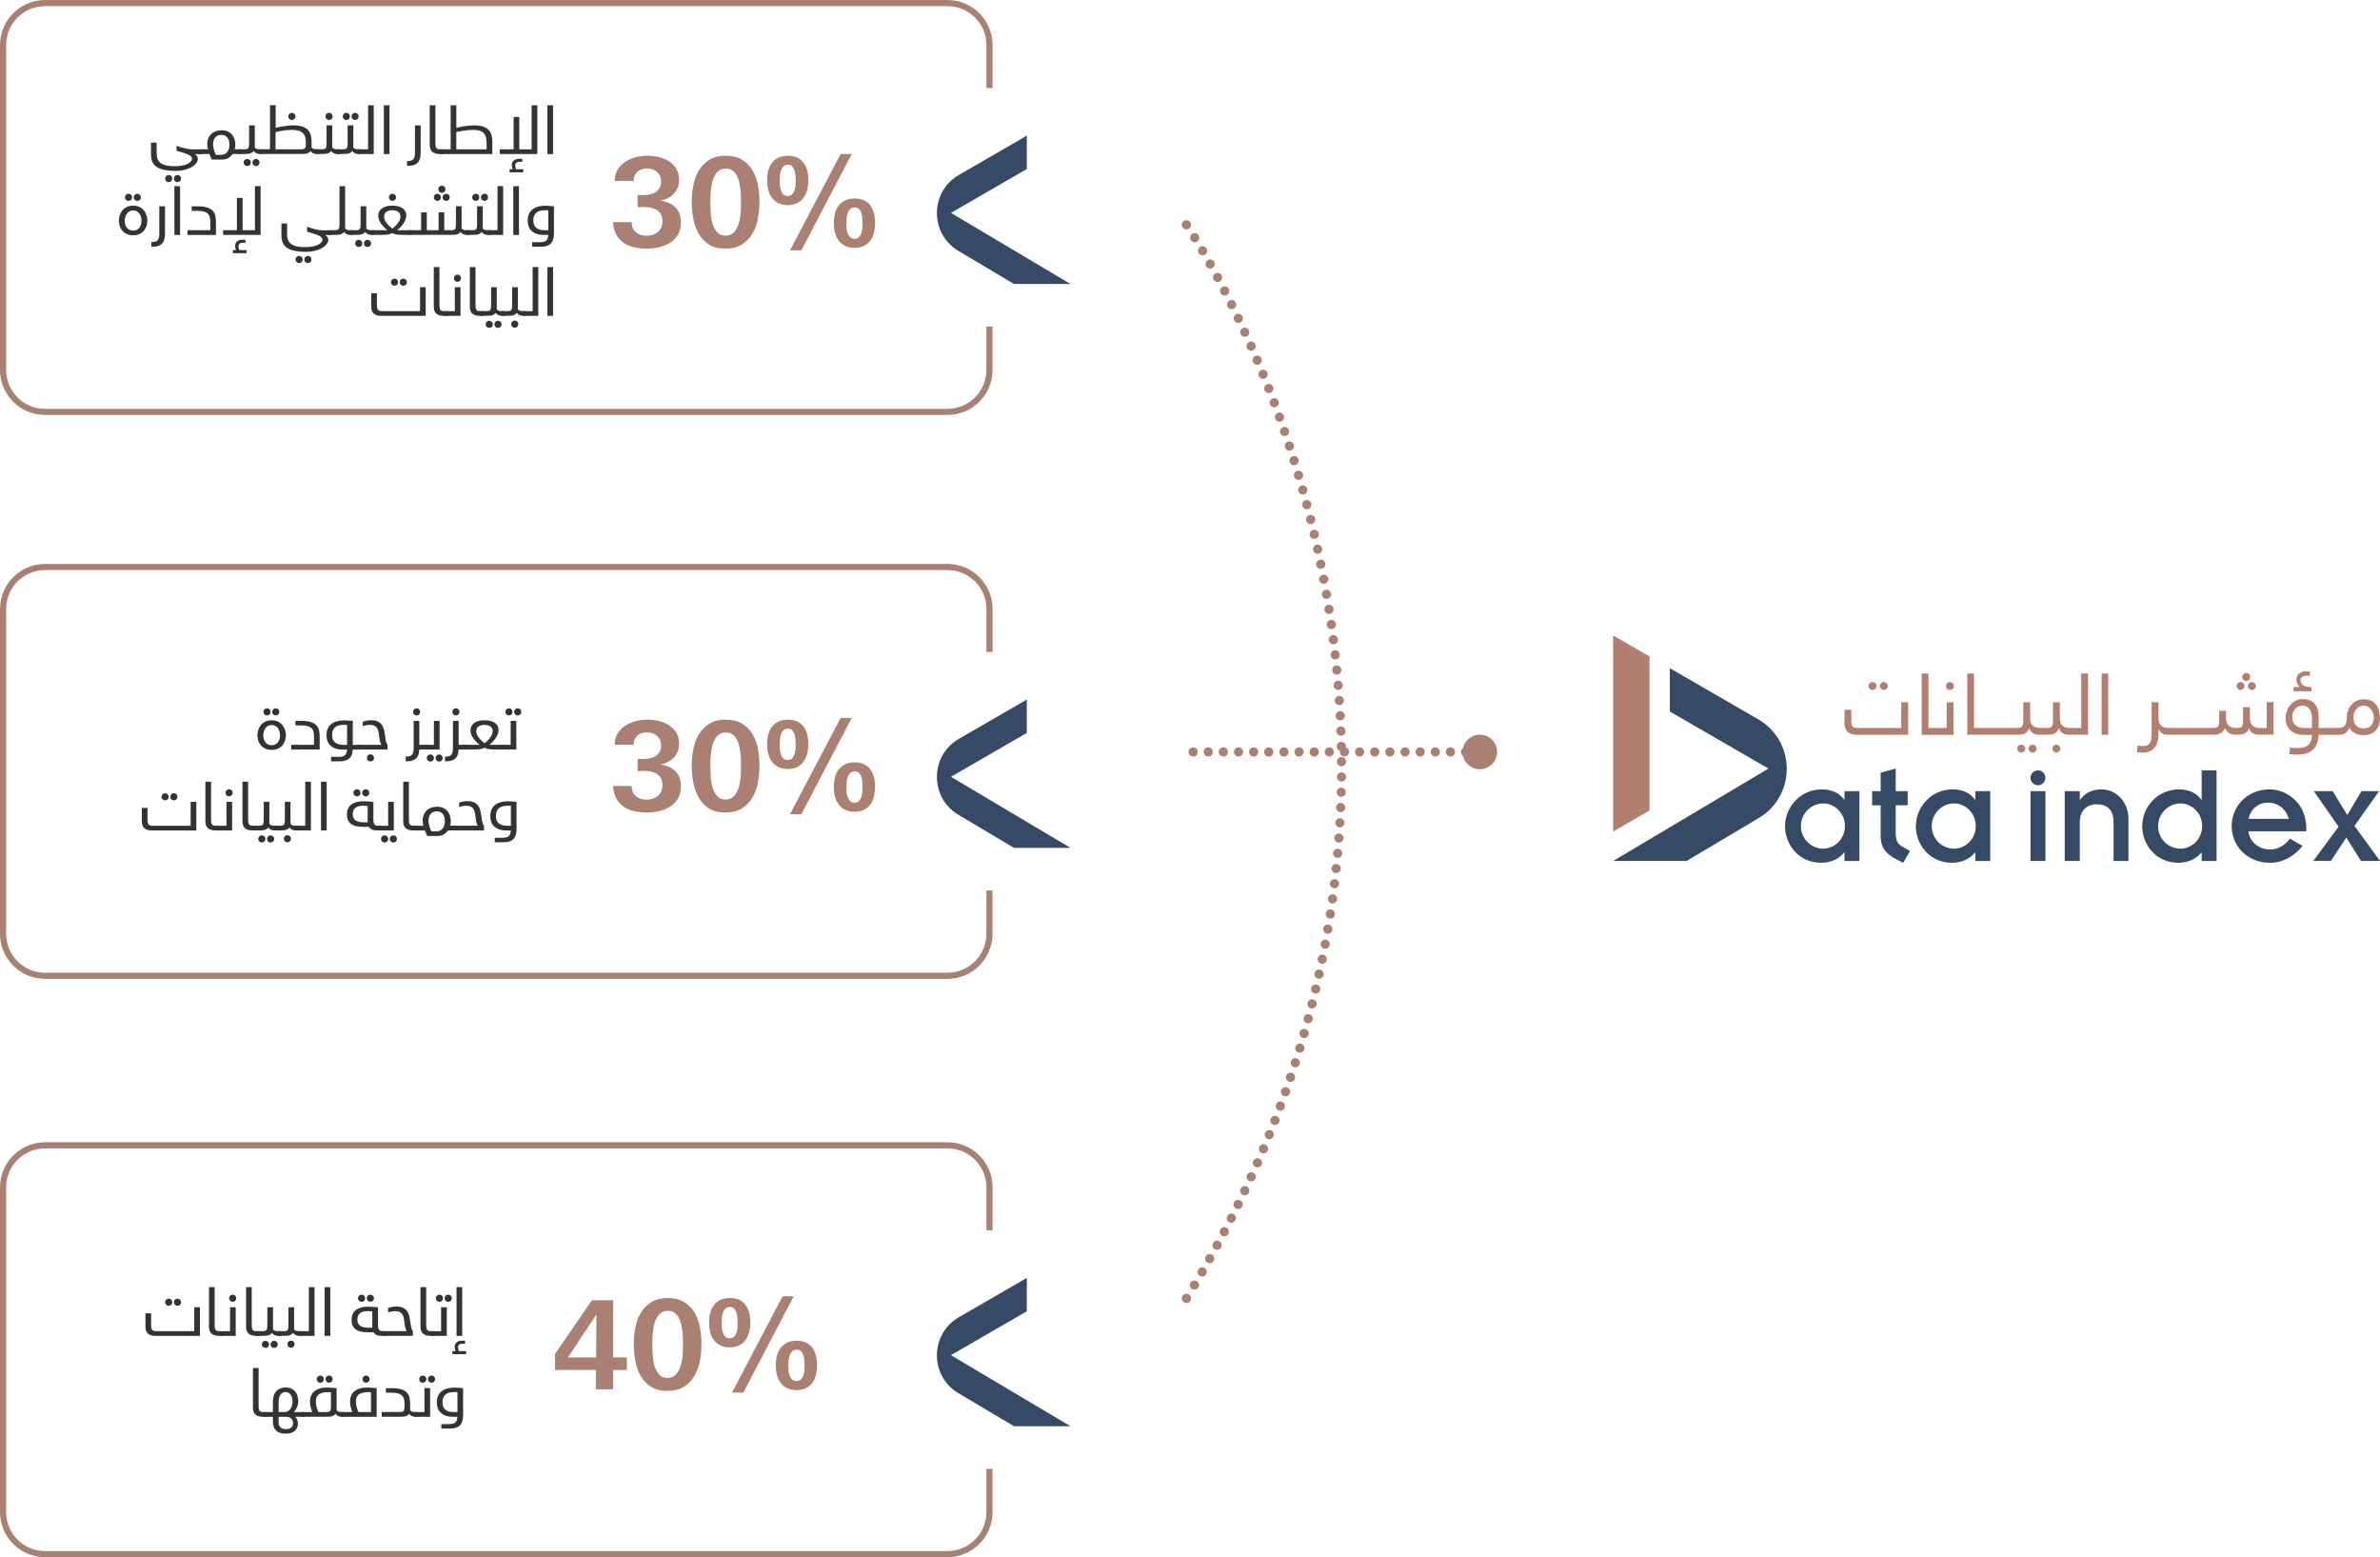 <svg xmlns="http://www.w3.org/2000/svg" id="Layer_2" data-name="Layer 2" viewBox="0 0 776.75 508.06"><defs><style> .cls-1 { stroke-dasharray: 0 4.94; } .cls-1, .cls-2, .cls-3 { stroke-linecap: round; stroke-width: 3px; } .cls-1, .cls-2, .cls-3, .cls-4 { fill: none; stroke: #aa8072; stroke-miterlimit: 10; } .cls-5 { fill: #aa8072; } .cls-2 { stroke-dasharray: 0 4.99; } .cls-6 { fill: #364a65; } .cls-7 { fill: #b17e6f; } .cls-8 { fill: #333; } .cls-4 { stroke-width: 2px; } </style></defs><g id="Dimensions"><g><g><path class="cls-8" d="M63.4,434.31v-7.81h1.85v9.35h-14.63c-.94,0-1.7-.23-2.28-.69-.58-.46-.87-1.24-.87-2.34v-4.33h1.85v4.07c0,.5.1.92.3,1.25s.62.51,1.27.51h12.52ZM53.89,424.87c0-.32.11-.6.34-.82.23-.23.5-.34.83-.34s.6.11.82.34.34.5.34.82-.11.6-.34.82c-.23.23-.5.34-.82.34s-.6-.11-.83-.34c-.23-.23-.34-.5-.34-.82ZM56.75,424.87c0-.32.11-.6.34-.82s.5-.34.83-.34.6.11.83.34c.23.23.34.5.34.82s-.11.6-.34.82c-.23.23-.5.34-.83.34s-.6-.11-.83-.34c-.23-.23-.34-.5-.34-.82Z"></path><path class="cls-8" d="M73.08,435.01c0,.37-.07.6-.22.69-.15.1-.37.14-.68.14h-.84c-.94,0-1.69-.23-2.27-.69-.57-.46-.86-1.24-.86-2.34v-12.87h1.85v12.61c0,.57.1,1.01.29,1.31.19.3.61.45,1.25.45h.57c.29,0,.52.04.67.12.15.08.23.27.23.58Z"></path><path class="cls-8" d="M72.33,435.85c-.29,0-.51-.05-.66-.15-.15-.1-.22-.31-.22-.62,0-.51.29-.77.88-.77h2.75v-7.81h1.85v9.35h-4.6ZM74.77,423.57c0-.32.11-.6.34-.83s.5-.34.83-.34.6.11.82.34c.23.23.34.5.34.83s-.11.6-.34.82c-.23.23-.5.34-.82.34s-.6-.11-.83-.34c-.23-.23-.34-.5-.34-.82Z"></path><path class="cls-8" d="M85.18,435.01c0,.37-.07.6-.22.69-.15.1-.37.14-.68.14h-.84c-.94,0-1.69-.23-2.27-.69-.57-.46-.86-1.24-.86-2.34v-12.87h1.85v12.61c0,.57.1,1.01.29,1.31.19.3.61.45,1.25.45h.57c.29,0,.52.04.67.12.15.08.23.27.23.58Z"></path><path class="cls-8" d="M84.28,435.85c-.29,0-.51-.05-.66-.15-.15-.1-.22-.31-.22-.62,0-.37.07-.59.21-.66.14-.07.36-.11.67-.11h1.54c.6,0,.99-.14,1.17-.41.18-.27.26-.71.26-1.33v-6.07h1.85v7.06c0,.13.05.25.15.34.1.1.23.17.38.23.15.06.32.1.5.13.18.03.33.04.46.04h.57c.29,0,.51.04.66.12.15.08.22.27.22.58,0,.37-.07.6-.21.69-.14.1-.36.14-.67.14h-.4c-.43,0-.8-.07-1.13-.21-.33-.14-.61-.38-.85-.74-.18.24-.45.45-.84.65-.38.2-.95.3-1.72.3h-1.96ZM85.46,438.62c0-.32.11-.6.34-.82.23-.23.5-.34.83-.34s.6.11.83.34.34.5.34.82-.11.6-.34.82c-.23.23-.5.34-.83.34s-.6-.11-.83-.34-.34-.5-.34-.82ZM88.32,438.62c0-.32.11-.6.34-.82.23-.23.5-.34.82-.34s.6.11.83.34.34.5.34.82-.11.6-.34.82c-.23.23-.5.34-.83.34s-.6-.11-.82-.34c-.23-.23-.34-.5-.34-.82Z"></path><path class="cls-8" d="M91.16,435.85c-.29,0-.51-.05-.66-.15-.15-.1-.22-.31-.22-.62,0-.37.07-.59.21-.66.14-.07.36-.11.67-.11h1.54c.6,0,.99-.14,1.17-.41.18-.27.26-.71.26-1.33v-6.07h1.85v7.06c0,.13.05.25.15.34.1.1.23.17.38.23.15.06.32.1.5.13.18.03.33.04.46.04h.57c.29,0,.51.04.66.12.15.08.22.27.22.58,0,.37-.07.6-.21.69-.14.1-.36.14-.67.14h-.4c-.43,0-.8-.07-1.13-.21-.33-.14-.61-.38-.85-.74-.18.24-.45.45-.84.65-.38.2-.95.3-1.72.3h-1.96ZM93.8,438.55c0-.32.11-.6.34-.83.23-.23.5-.34.83-.34s.6.11.82.34.34.5.34.83-.11.6-.34.83c-.23.23-.5.34-.82.34s-.6-.11-.83-.34-.34-.5-.34-.83Z"></path><path class="cls-8" d="M98.05,435.85c-.29,0-.51-.05-.66-.15-.15-.1-.22-.31-.22-.62,0-.37.07-.59.21-.66.14-.07.36-.11.67-.11h2.75v-14.37h1.85v15.91h-4.6Z"></path><path class="cls-8" d="M107.79,419.94v15.91h-1.85v-15.91h1.85Z"></path><path class="cls-8" d="M126.3,435.01c0,.37-.07.6-.21.69-.14.1-.36.14-.67.14h-.88c-.62,0-1.15-.09-1.59-.27-.45-.18-.79-.49-1.04-.91h-2.04c-1.74,0-3.03-.33-3.87-1s-1.26-1.65-1.26-2.94c0-1.53.48-2.64,1.43-3.34.95-.7,2.27-1.06,3.95-1.06.19,0,.43,0,.72.02.29.01.59.03.9.05.31.02.6.05.89.08.29.03.53.06.74.09v5.98c0,.5.1.92.3,1.25.2.34.62.51,1.26.51h.51c.29,0,.51.04.66.12.15.08.22.27.22.58ZM116.64,430.54c0,.94.31,1.61.92,2.02.62.41,1.5.62,2.64.62h1.3v-5.3c-.35-.04-.67-.07-.96-.09-.29-.01-.47-.02-.54-.02-1.03,0-1.84.21-2.45.64-.61.43-.91,1.14-.91,2.13ZM116.84,423.57c0-.32.11-.6.34-.83s.5-.34.83-.34.6.11.82.34c.23.23.34.5.34.83s-.11.6-.34.82c-.23.23-.5.34-.82.34s-.6-.11-.83-.34c-.23-.23-.34-.5-.34-.82ZM119.7,423.57c0-.32.11-.6.34-.83.23-.23.5-.34.83-.34s.6.11.83.34c.23.23.34.5.34.83s-.11.6-.34.82-.5.34-.83.34-.6-.11-.83-.34c-.23-.23-.34-.5-.34-.82Z"></path><path class="cls-8" d="M129.09,427.79c-.57,0-1.06.05-1.47.14-.41.1-.73.18-.97.25v-1.39c.26-.12.63-.23,1.09-.34.46-.11,1-.17,1.62-.17.95,0,1.71.15,2.28.45s1,.69,1.32,1.17c.31.48.53,1.01.65,1.61.12.59.22,1.19.3,1.78s.17,1.16.27,1.68c.1.53.29.97.57,1.32v1.54h-9.31c-.59,0-.88-.26-.88-.77,0-.32.07-.53.21-.63.14-.1.36-.14.67-.14h7.3c-.23-.37-.4-.78-.5-1.25-.1-.47-.17-.95-.23-1.43-.06-.48-.12-.95-.2-1.41s-.21-.86-.41-1.22c-.2-.36-.48-.65-.84-.87-.36-.22-.85-.33-1.49-.33Z"></path><path class="cls-8" d="M142.11,435.01c0,.37-.07.6-.22.69-.15.1-.37.14-.68.14h-.84c-.94,0-1.69-.23-2.27-.69-.57-.46-.86-1.24-.86-2.34v-12.87h1.85v12.61c0,.57.1,1.01.29,1.31.19.3.61.45,1.25.45h.57c.29,0,.52.04.67.12.15.08.23.27.23.58Z"></path><path class="cls-8" d="M141.21,435.85c-.29,0-.51-.05-.66-.15-.15-.1-.22-.31-.22-.62,0-.51.29-.77.88-.77h2.75v-7.81h1.85v9.35h-4.6ZM142.25,423.57c0-.32.11-.6.34-.83s.5-.34.83-.34.6.11.82.34c.23.23.34.5.34.83s-.11.6-.34.82c-.23.23-.5.34-.82.34s-.6-.11-.83-.34c-.23-.23-.34-.5-.34-.82ZM145.11,423.57c0-.32.11-.6.34-.83.23-.23.5-.34.83-.34s.6.11.82.34c.23.23.34.5.34.83s-.11.6-.34.82c-.23.23-.5.34-.82.34s-.6-.11-.83-.34c-.23-.23-.34-.5-.34-.82Z"></path><path class="cls-8" d="M152.15,441.81h-4.49v-.99h1.01c-.12-.37-.19-.65-.23-.85-.04-.2-.06-.38-.06-.56,0-.57.21-1.05.63-1.43s1.02-.57,1.81-.57c.12,0,.28,0,.48.01.21,0,.37.02.48.03v.97c-.07-.01-.18-.03-.33-.03-.15,0-.25-.01-.31-.01-.54,0-.95.09-1.23.26-.28.18-.42.5-.42.97,0,.12.02.27.06.46.04.19.11.44.23.75h2.35v.99ZM150.85,419.94v15.91h-1.85v-15.91h1.85Z"></path><path class="cls-8" d="M87.42,461.41c0,.37-.07.6-.22.69-.15.1-.37.14-.68.14h-.84c-.94,0-1.69-.23-2.27-.69-.57-.46-.86-1.24-.86-2.34v-12.87h1.85v12.61c0,.57.1,1.01.29,1.31.19.3.61.45,1.25.45h.57c.29,0,.52.04.67.12.15.08.23.27.23.58Z"></path><path class="cls-8" d="M96.34,462.25c.34.34.58.72.7,1.14.13.43.19.77.19,1.03,0,.97-.33,1.76-.98,2.39-.66.62-1.67.94-3.04.94-.63,0-1.21-.07-1.71-.22s-.94-.38-1.31-.69c-.36-.32-.64-.73-.83-1.23s-.29-1.12-.29-1.84v-1.52h-2.56c-.29,0-.51-.05-.66-.15-.15-.1-.22-.31-.22-.62,0-.37.07-.59.21-.66.14-.07.36-.11.67-.11h2.56v-3.5c0-1.42.36-2.53,1.1-3.32.73-.79,1.77-1.19,3.11-1.19.77,0,1.41.14,1.92.41.52.27.93.62,1.25,1.03s.54.89.67,1.41.2,1.03.2,1.53c0,.88-.15,1.62-.46,2.22s-.63,1.07-.97,1.41h2.97c.29,0,.51.04.66.12s.22.27.22.58c0,.37-.07.6-.21.69-.14.1-.36.14-.67.14h-2.52ZM92.88,460.71c.43,0,.8-.1,1.12-.3.32-.2.59-.46.81-.78.22-.32.39-.69.5-1.1.11-.41.17-.83.17-1.25s-.05-.81-.14-1.19c-.1-.38-.24-.71-.43-.99s-.43-.5-.71-.67-.62-.25-1-.25c-.26,0-.53.05-.8.14-.27.1-.52.27-.74.53s-.4.6-.53,1.03c-.13.43-.2.98-.2,1.64v3.19h1.96ZM95.65,464.34c0-.21-.03-.43-.1-.67-.07-.24-.19-.47-.36-.68-.18-.21-.41-.39-.69-.53-.29-.14-.65-.21-1.09-.21h-2.49v1.65c0,.84.21,1.44.64,1.82.43.37,1.01.56,1.76.56.45,0,.83-.06,1.13-.18.3-.12.54-.27.71-.45s.3-.39.37-.63c.07-.23.11-.46.11-.68Z"></path><path class="cls-8" d="M98.86,462.25c-.29,0-.51-.05-.66-.15-.15-.1-.22-.31-.22-.62,0-.37.07-.59.21-.66.14-.07.36-.11.67-.11h3.06c-.25-.6-.44-1.19-.56-1.78-.12-.59-.19-1.13-.19-1.63,0-.66.11-1.27.32-1.83.21-.56.54-1.04.98-1.44.44-.4,1-.72,1.67-.96.67-.23,1.47-.35,2.4-.35.67,0,1.28.02,1.8.07s1.03.08,1.52.11v7.06c0,.13.05.25.15.34s.23.17.39.23c.15.06.32.1.5.13.18.03.33.04.46.04h.57c.29,0,.51.04.66.12.15.08.22.27.22.58,0,.37-.07.6-.21.69-.14.1-.36.14-.67.14h-.4c-.43,0-.8-.07-1.13-.21-.33-.14-.61-.39-.85-.74-.18.23-.45.45-.84.65-.38.2-.95.3-1.72.3h-8.14ZM106.58,460.71c.6,0,.99-.14,1.17-.41.18-.27.26-.72.26-1.33v-4.71c-.13-.01-.27-.03-.42-.04s-.28-.02-.4-.02c-1.35,0-2.37.23-3.07.69-.7.46-1.04,1.26-1.04,2.39,0,.25.04.65.12,1.19.08.54.32,1.29.71,2.24h2.66ZM103.37,449.97c0-.32.11-.6.34-.83s.5-.34.82-.34.6.11.83.34c.23.23.34.5.34.83s-.11.6-.34.83c-.23.23-.5.34-.83.34s-.6-.11-.82-.34c-.23-.23-.34-.5-.34-.83ZM106.23,449.97c0-.32.11-.6.34-.83s.5-.34.83-.34.6.11.82.34c.23.23.34.5.34.83s-.11.6-.34.83-.5.34-.82.34-.6-.11-.83-.34c-.23-.23-.34-.5-.34-.83Z"></path><path class="cls-8" d="M111.93,462.25c-.29,0-.51-.05-.66-.15-.15-.1-.22-.31-.22-.62,0-.37.07-.59.21-.66.14-.07.36-.11.67-.11h3.06c-.25-.6-.44-1.19-.56-1.78-.12-.59-.19-1.13-.19-1.63,0-.66.11-1.27.32-1.83.21-.56.54-1.04.98-1.44.44-.4,1-.72,1.67-.96.67-.23,1.47-.35,2.4-.35.7,0,1.32.02,1.84.07.52.04,1.02.08,1.48.11v9.35h-11ZM121.08,460.71v-6.45c-.13-.01-.27-.03-.42-.04s-.28-.02-.4-.02c-1.35,0-2.37.23-3.07.69-.7.46-1.04,1.26-1.04,2.39,0,.25.04.65.12,1.19.08.54.32,1.29.71,2.24h4.09ZM118.31,449.97c0-.32.11-.6.34-.83s.5-.34.82-.34.6.11.83.34c.23.23.34.5.34.83s-.11.6-.34.83c-.23.23-.5.34-.83.34s-.6-.11-.82-.34c-.23-.23-.34-.5-.34-.83Z"></path><path class="cls-8" d="M132.02,458.31c0-.57-.04-1.1-.11-1.58-.07-.48-.25-.9-.54-1.24-.29-.34-.71-.62-1.29-.81-.57-.2-1.36-.3-2.38-.3h-1.76v-1.47h1.89c1.25,0,2.27.12,3.06.36.79.24,1.4.58,1.84,1.02.44.44.73.97.89,1.58.16.62.24,1.31.24,2.07v2.02c0,.13.05.25.15.34s.23.17.39.23c.16.06.32.1.5.13.18.03.33.04.47.04h.4c.3,0,.52.04.67.12s.22.27.22.58c0,.37-.07.6-.21.69-.14.1-.37.14-.67.14h-.22c-.43,0-.81-.07-1.14-.21-.33-.14-.62-.39-.85-.74-.17.23-.45.45-.83.65-.38.2-.95.3-1.71.3h-6.45v-1.54h6.01c.6,0,.99-.14,1.17-.41.18-.27.26-.72.26-1.33v-.66Z"></path><path class="cls-8" d="M135.78,462.25c-.29,0-.51-.05-.66-.15-.15-.1-.22-.31-.22-.62,0-.51.29-.77.88-.77h2.75v-7.81h1.85v9.35h-4.6ZM136.81,449.97c0-.32.11-.6.34-.83s.5-.34.83-.34.6.11.82.34c.23.23.34.5.34.83s-.11.6-.34.83-.5.34-.82.34-.6-.11-.83-.34c-.23-.23-.34-.5-.34-.83ZM139.67,449.97c0-.32.11-.6.34-.83.23-.23.5-.34.83-.34s.6.11.82.34c.23.23.34.5.34.83s-.11.6-.34.83-.5.34-.82.34-.6-.11-.83-.34-.34-.5-.34-.83Z"></path><path class="cls-8" d="M146.73,464.62c.88,0,1.51-.19,1.9-.56s.6-.98.65-1.81h-1.3c-1.16,0-2.09-.15-2.79-.46s-1.25-.7-1.64-1.17-.65-.98-.78-1.53c-.13-.55-.2-1.07-.2-1.55,0-.72.11-1.37.34-1.96.23-.59.58-1.09,1.05-1.52.48-.42,1.09-.75,1.83-.99.75-.23,1.65-.35,2.7-.35.38,0,.81.02,1.28.07.48.04.93.08,1.37.11v8.69c0,.7-.07,1.33-.2,1.89-.13.56-.36,1.03-.68,1.42-.33.39-.78.69-1.36.89-.58.21-1.31.31-2.19.31h-2.68v-1.47h2.68ZM144.42,457.54c0,.59.09,1.08.26,1.48.18.4.43.73.76.98.33.25.72.43,1.17.54s.96.17,1.53.17h1.16v-6.49c-.12-.01-.24-.03-.37-.03-.13,0-.26-.01-.39-.01-.42,0-.88.03-1.36.08s-.93.19-1.34.42c-.41.23-.75.56-1.02,1.01-.27.45-.4,1.07-.4,1.86Z"></path></g><g><path class="cls-5" d="M200.12,446.96v6.31h-5.63v-6.31h-13.34v-5.22l12.02-17.52h6.95v18.65h4.46v4.1h-4.46ZM185.33,442.9h9.24l.08-14.02-9.32,14.02Z"></path><path class="cls-5" d="M228.93,438.48c0,1.93-.18,3.81-.54,5.65s-.97,3.47-1.83,4.9c-.86,1.43-2,2.59-3.42,3.46-1.42.87-3.2,1.31-5.34,1.31s-3.92-.44-5.32-1.33-2.53-2.05-3.36-3.5c-.83-1.45-1.42-3.09-1.77-4.92-.35-1.83-.52-3.7-.52-5.61s.19-3.71.56-5.5c.38-1.79.99-3.39,1.85-4.78.86-1.39,2-2.52,3.42-3.38s3.17-1.29,5.26-1.29,3.88.43,5.3,1.29,2.55,1.98,3.4,3.38c.84,1.39,1.44,2.99,1.79,4.8.35,1.81.52,3.65.52,5.52ZM222.9,438.84c0-.59,0-1.28-.02-2.07-.01-.79-.07-1.6-.18-2.43-.11-.83-.25-1.65-.44-2.45-.19-.8-.47-1.51-.84-2.13-.38-.62-.84-1.12-1.39-1.51-.55-.39-1.23-.58-2.03-.58-.86,0-1.57.19-2.15.58-.58.39-1.05.9-1.43,1.53-.38.63-.66,1.34-.86,2.13-.2.79-.36,1.61-.46,2.45-.11.84-.17,1.66-.18,2.45-.01.79-.02,1.49-.02,2.11,0,.86.03,1.9.1,3.11.07,1.22.26,2.38.58,3.5.32,1.11.81,2.06,1.47,2.85.66.79,1.57,1.19,2.75,1.19.8,0,1.49-.18,2.05-.54.56-.36,1.03-.84,1.41-1.43.38-.59.68-1.27.9-2.03s.39-1.54.5-2.33c.11-.79.17-1.57.2-2.33.03-.76.04-1.45.04-2.07Z"></path><path class="cls-5" d="M244.88,431.4c0,1.1-.12,2.14-.36,3.13s-.62,1.86-1.15,2.61c-.52.75-1.22,1.35-2.09,1.79s-1.92.66-3.15.66-2.24-.22-3.09-.66c-.86-.44-1.55-1.03-2.09-1.77-.54-.74-.92-1.59-1.17-2.57-.24-.98-.36-2.02-.36-3.11s.13-2.18.38-3.15.66-1.82,1.21-2.53c.55-.71,1.25-1.27,2.11-1.69.86-.42,1.9-.62,3.13-.62s2.23.21,3.07.62c.84.42,1.53.98,2.05,1.71s.9,1.57,1.15,2.53.36,1.98.36,3.05ZM240.74,431.61c0-.43-.02-.94-.06-1.53-.04-.59-.14-1.16-.3-1.71-.16-.55-.41-1.01-.74-1.39-.33-.38-.81-.56-1.43-.56s-1.15.19-1.51.58c-.36.39-.63.86-.8,1.43-.17.56-.28,1.16-.32,1.79-.04.63-.06,1.17-.06,1.63,0,.43.03.92.08,1.47s.17,1.07.34,1.57c.17.5.43.91.78,1.25.35.34.82.5,1.41.5s1.1-.18,1.45-.54c.35-.36.61-.8.78-1.31.17-.51.28-1.05.32-1.63.04-.58.06-1.09.06-1.55ZM242.59,454.35h-3.7l16.52-31.42h3.62l-16.43,31.42ZM266.66,445.35c0,1.1-.11,2.14-.34,3.13-.23.99-.61,1.86-1.15,2.61s-1.23,1.35-2.09,1.79c-.86.44-1.9.66-3.13.66s-2.28-.22-3.13-.66c-.86-.44-1.55-1.03-2.09-1.77-.54-.74-.92-1.59-1.17-2.57-.24-.98-.36-2.02-.36-3.11s.13-2.18.38-3.15c.25-.98.66-1.82,1.21-2.53.55-.71,1.25-1.27,2.11-1.69.86-.42,1.9-.62,3.13-.62s2.23.21,3.07.62c.84.42,1.53.98,2.05,1.71.52.72.9,1.57,1.14,2.53s.36,1.98.36,3.05ZM262.56,445.55c0-.43-.01-.94-.04-1.53-.03-.59-.12-1.16-.28-1.71-.16-.55-.42-1.01-.76-1.39-.35-.38-.83-.56-1.45-.56s-1.15.2-1.53.58c-.38.39-.65.86-.82,1.43-.17.56-.28,1.16-.32,1.79-.04.63-.06,1.17-.06,1.63s.03.96.08,1.51c.05.55.17,1.06.36,1.55.19.48.46.89.8,1.23.35.33.82.5,1.41.5s1.1-.18,1.45-.54c.35-.36.61-.8.78-1.31.17-.51.28-1.05.32-1.63s.06-1.09.06-1.55Z"></path></g><path class="cls-6" d="M312.95,429.76l22.17-12.82v10.88s-24.76,14.32-24.76,14.32l38.99,23.18h-18.43s-18.12-10.77-18.12-10.77c-9.43-5.61-9.35-19.3.15-24.79Z"></path><path class="cls-4" d="M322.94,401.41v-14.02c0-7.57-6.14-13.71-13.71-13.71H14.71c-7.57,0-13.71,6.14-13.71,13.71v105.96c0,7.57,6.14,13.71,13.71,13.71h294.51c7.57,0,13.71-6.14,13.71-13.71v-14.13"></path></g><g><g><path class="cls-8" d="M64.58,51.75c0,.47-.16.94-.48,1.41-.32.47-.8.9-1.44,1.29s-1.43.7-2.37.95-2.02.36-3.26.36c-2.55,0-4.48-.41-5.79-1.22s-1.96-2.17-1.96-4.06v-3.96h1.85v3.59c0,.7.11,1.32.33,1.84.22.52.57.95,1.04,1.29.48.34,1.09.59,1.85.75.75.16,1.66.24,2.72.24.88,0,1.67-.07,2.37-.21.7-.14,1.28-.32,1.76-.55.48-.23.84-.49,1.09-.78.25-.29.37-.6.37-.92s-.18-.64-.53-.9-.79-.5-1.31-.69c-.52-.2-1.07-.38-1.65-.54-.58-.16-1.09-.31-1.53-.44v-1.63c.92.34,1.83.62,2.72.84.89.22,1.75.33,2.58.33h2.31c.59,0,.88.24.88.73,0,.29-.07.5-.21.63-.14.12-.36.19-.67.19h-1.63c.26.19.49.41.67.65.18.24.27.52.27.85ZM53.89,58.26c0-.32.11-.6.34-.83s.5-.34.83-.34.6.11.83.34c.23.23.34.5.34.83s-.11.6-.34.83c-.23.23-.5.34-.83.34s-.6-.11-.83-.34c-.23-.23-.34-.5-.34-.83ZM56.75,58.26c0-.32.11-.6.34-.83.23-.23.5-.34.82-.34s.6.11.83.34c.23.23.34.5.34.83s-.11.6-.34.83c-.23.23-.5.34-.83.34s-.6-.11-.82-.34-.34-.5-.34-.83Z"></path><path class="cls-8" d="M69.13,52.08c-.09-.19-.2-.44-.34-.76-.14-.32-.29-.67-.45-1.07h-3.1c-.29,0-.51-.05-.66-.15-.15-.1-.22-.31-.22-.62,0-.37.07-.59.21-.66.14-.07.36-.11.67-.11h2.62c-.07-.29-.13-.59-.17-.88-.04-.29-.06-.59-.06-.9,0-.6.1-1.17.31-1.71.21-.54.51-1,.9-1.4s.89-.71,1.47-.95c.59-.23,1.25-.35,2-.35.84,0,1.54.14,2.11.42.57.28,1.03.64,1.39,1.09.35.45.6.95.76,1.5.15.55.23,1.09.23,1.62,0,.56-.07,1.08-.2,1.56h1.74c.29,0,.51.04.66.12.15.08.22.27.22.58,0,.37-.07.6-.21.69-.14.1-.36.14-.67.14h-2.42c-.38.56-.86,1-1.44,1.33-.58.33-1.27.49-2.08.49h-3.28ZM72.21,50.54c.47,0,.87-.1,1.21-.3.34-.2.62-.45.84-.77.22-.32.38-.67.48-1.08.1-.4.15-.8.15-1.2,0-.94-.22-1.7-.67-2.3-.45-.59-1.1-.89-1.97-.89-.34,0-.67.05-1,.17-.33.11-.62.29-.87.53-.25.24-.45.55-.6.94s-.23.84-.23,1.36c0,.38.03.74.1,1.09s.15.67.24.98c.1.31.19.59.3.84.1.25.2.46.29.64h1.74Z"></path><path class="cls-8" d="M78.33,50.25c-.29,0-.51-.05-.66-.15-.15-.1-.22-.31-.22-.62,0-.37.07-.59.21-.66.14-.07.36-.11.67-.11h1.54c.6,0,.99-.14,1.17-.41.18-.27.26-.71.26-1.33v-6.07h1.85v7.06c0,.13.05.25.15.34.1.1.23.17.38.23.15.06.32.1.5.13.18.03.33.04.46.04h.57c.29,0,.51.04.66.12.15.08.22.27.22.58,0,.37-.07.6-.21.69-.14.1-.36.14-.67.14h-.4c-.43,0-.8-.07-1.13-.21s-.61-.39-.85-.74c-.18.23-.45.45-.84.65s-.95.3-1.72.3h-1.96ZM79.52,53.02c0-.32.11-.6.34-.82.23-.23.5-.34.83-.34s.6.11.83.34.34.5.34.82-.11.6-.34.83c-.23.23-.5.34-.83.34s-.6-.11-.83-.34-.34-.5-.34-.83ZM82.38,53.02c0-.32.11-.6.34-.82.23-.23.5-.34.82-.34s.6.11.83.34.34.5.34.82-.11.6-.34.83c-.23.23-.5.34-.83.34s-.6-.11-.82-.34c-.23-.23-.34-.5-.34-.83Z"></path><path class="cls-8" d="M89.94,41.69c.32-.07.72-.16,1.21-.25.48-.09.99-.18,1.52-.26.53-.08,1.05-.15,1.58-.2.53-.05,1-.08,1.43-.08,1.23,0,2.24.14,3.02.41.78.27,1.4.65,1.84,1.13.45.48.75,1.07.91,1.75.16.68.24,1.43.24,2.23v1.54c0,.13.05.25.15.34.1.1.23.17.38.23.15.06.31.1.49.13.18.03.33.04.47.04h.42c.3,0,.52.04.67.12.15.08.22.27.22.58,0,.37-.07.6-.21.69-.14.1-.36.14-.67.14h-.24c-.43,0-.81-.07-1.14-.21s-.62-.39-.85-.74c-.18.23-.45.45-.83.65s-.95.3-1.71.3h-13.6c-.29,0-.51-.05-.66-.15-.15-.1-.22-.31-.22-.62,0-.37.07-.59.21-.66.14-.07.36-.11.67-.11h2.88v-14.37h1.85v7.35ZM99.84,46.8c0-.75-.07-1.4-.2-1.95-.13-.55-.37-1.01-.73-1.38-.35-.37-.83-.64-1.42-.83-.59-.18-1.35-.27-2.28-.27-.44,0-.9.02-1.38.07s-.95.1-1.43.18c-.48.07-.93.15-1.35.23-.43.08-.8.17-1.12.25v5.61h8.47c.6,0,.99-.14,1.17-.41.18-.27.26-.71.26-1.33v-.18ZM94.1,37.98c0-.32.11-.6.34-.83.23-.23.5-.34.83-.34s.6.11.82.34c.23.23.34.5.34.83s-.11.6-.34.83-.5.34-.82.34-.6-.11-.83-.34c-.23-.23-.34-.5-.34-.83Z"></path><path class="cls-8" d="M103.61,50.25c-.29,0-.51-.05-.66-.15-.15-.1-.22-.31-.22-.62,0-.37.07-.59.21-.66.14-.07.36-.11.67-.11h1.54c.6,0,.99-.14,1.17-.41.18-.27.26-.71.26-1.33v-6.07h1.85v7.06c0,.13.05.25.15.34.1.1.23.17.38.23.15.06.32.1.5.13.18.03.33.04.46.04h.57c.29,0,.51.04.66.12.15.08.22.27.22.58,0,.37-.07.6-.21.69-.14.1-.36.14-.67.14h-.4c-.43,0-.8-.07-1.13-.21s-.61-.39-.85-.74c-.18.23-.45.45-.84.65s-.95.3-1.72.3h-1.96ZM106.23,37.98c0-.32.11-.6.34-.83.23-.23.5-.34.83-.34s.6.11.82.34c.23.23.34.5.34.83s-.11.6-.34.83-.5.34-.82.34-.6-.11-.83-.34c-.23-.23-.34-.5-.34-.83Z"></path><path class="cls-8" d="M110.49,50.25c-.29,0-.51-.05-.66-.15-.15-.1-.22-.31-.22-.62,0-.37.07-.59.21-.66.14-.07.36-.11.67-.11h1.54c.6,0,.99-.14,1.17-.41.18-.27.26-.71.26-1.33v-6.07h1.85v7.06c0,.13.05.25.15.34.1.1.23.17.38.23.15.06.32.1.5.13.18.03.33.04.46.04h.57c.29,0,.51.04.66.12.15.08.22.27.22.58,0,.37-.07.6-.21.69-.14.1-.36.14-.67.14h-.4c-.43,0-.8-.07-1.13-.21s-.61-.39-.85-.74c-.18.23-.45.45-.84.65s-.95.3-1.72.3h-1.96ZM111.86,37.98c0-.32.11-.6.34-.83.23-.23.5-.34.82-.34s.6.11.83.34c.23.23.34.5.34.83s-.11.6-.34.83c-.23.23-.5.34-.83.34s-.6-.11-.82-.34c-.23-.23-.34-.5-.34-.83ZM114.72,37.98c0-.32.11-.6.34-.83.23-.23.5-.34.83-.34s.6.11.82.34c.23.23.34.5.34.83s-.11.6-.34.83-.5.34-.82.34-.6-.11-.83-.34c-.23-.23-.34-.5-.34-.83Z"></path><path class="cls-8" d="M117.38,50.25c-.29,0-.51-.05-.66-.15-.15-.1-.22-.31-.22-.62,0-.37.07-.59.21-.66.14-.07.36-.11.67-.11h2.75v-14.37h1.85v15.91h-4.6Z"></path><path class="cls-8" d="M127.12,34.35v15.91h-1.85v-15.91h1.85Z"></path><path class="cls-8" d="M135.44,40.9h1.85v8.95c0,.62-.06,1.18-.18,1.71-.12.52-.33.97-.63,1.34-.3.37-.71.67-1.24.88-.53.21-1.2.32-2,.32h-.4v-1.54h.24c.9,0,1.52-.21,1.85-.64.33-.43.5-1.11.5-2.05v-8.98Z"></path><path class="cls-8" d="M145.12,49.42c0,.37-.07.6-.22.69-.15.1-.37.14-.68.14h-.84c-.94,0-1.69-.23-2.27-.69-.57-.46-.86-1.24-.86-2.34v-12.87h1.85v12.61c0,.57.1,1.01.29,1.31.19.3.61.45,1.25.45h.57c.29,0,.52.04.67.12.15.08.23.27.23.58Z"></path><path class="cls-8" d="M148.93,41.69c.32-.07.72-.16,1.2-.25.48-.09.98-.18,1.5-.26.53-.08,1.06-.15,1.6-.2.54-.05,1.05-.08,1.54-.08,1.13,0,2.07.12,2.83.37.76.25,1.37.61,1.82,1.07.45.46.78,1.02.97,1.68.19.66.29,1.39.29,2.2v4.03h-16.46c-.29,0-.51-.05-.66-.15-.15-.1-.22-.31-.22-.62,0-.37.07-.59.21-.66.14-.07.36-.11.67-.11h2.86v-14.37h1.85v7.35ZM154.49,42.38c-.84,0-1.72.06-2.65.19-.93.12-1.9.3-2.92.52v5.63h9.9v-1.89c0-.82-.08-1.51-.24-2.08-.16-.56-.42-1.02-.77-1.38s-.8-.6-1.35-.76c-.55-.15-1.21-.23-1.97-.23Z"></path><path class="cls-8" d="M163.12,50.25v-1.54h4.51v-10.54h1.85v10.54h4.03v-14.37h1.85v15.91h-12.23ZM170.8,56.21h-4.49v-.99h1.01c-.12-.37-.19-.65-.23-.85-.04-.2-.05-.39-.05-.56,0-.57.21-1.05.63-1.43.42-.38,1.02-.57,1.81-.57.12,0,.28,0,.48.01s.37.02.48.03v.97c-.07-.01-.18-.03-.33-.03-.15,0-.25-.01-.31-.01-.54,0-.95.09-1.23.26-.28.18-.42.5-.42.97,0,.12.02.27.05.46s.11.44.23.75h2.35v.99Z"></path><path class="cls-8" d="M180.5,34.35v15.91h-1.85v-15.91h1.85Z"></path><path class="cls-8" d="M43.44,76.76c-.84,0-1.55-.15-2.13-.44-.59-.29-1.07-.67-1.44-1.12s-.65-.96-.81-1.53c-.17-.56-.25-1.11-.25-1.64,0-.64.1-1.26.3-1.86.2-.59.49-1.12.88-1.57.39-.45.87-.82,1.45-1.09.58-.27,1.25-.41,2.01-.41s1.43.14,2.01.41c.58.27,1.06.63,1.45,1.09.39.46.68.98.88,1.57.2.59.3,1.21.3,1.86,0,.53-.08,1.08-.25,1.64-.17.56-.44,1.07-.81,1.53s-.85.83-1.44,1.12c-.59.29-1.3.44-2.13.44ZM43.44,75.22c.47,0,.88-.08,1.22-.25.34-.17.63-.4.85-.69.22-.29.39-.63.5-1s.17-.77.17-1.2c0-.48-.06-.94-.19-1.35s-.3-.78-.54-1.09c-.23-.31-.52-.55-.86-.73-.34-.18-.72-.26-1.14-.26s-.81.09-1.14.26c-.34.18-.62.42-.86.73-.23.31-.41.67-.54,1.09s-.19.87-.19,1.35c0,.43.06.82.17,1.2s.27.71.5,1c.22.29.5.52.85.69.34.17.75.25,1.22.25ZM40.78,64.38c0-.32.11-.6.34-.83.23-.23.5-.34.82-.34s.6.11.83.34c.23.23.34.5.34.83s-.11.6-.34.82-.5.34-.83.34-.6-.11-.82-.34c-.23-.23-.34-.5-.34-.82ZM43.64,64.38c0-.32.11-.6.34-.83.23-.23.5-.34.83-.34s.6.11.82.34.34.5.34.83-.11.6-.34.82c-.23.23-.5.34-.82.34s-.6-.11-.83-.34c-.23-.23-.34-.5-.34-.82Z"></path><path class="cls-8" d="M52,67.3h1.85v8.95c0,.62-.06,1.18-.18,1.71-.12.52-.33.97-.63,1.34-.3.37-.71.67-1.24.88-.53.21-1.2.32-2,.32h-.4v-1.54h.24c.9,0,1.52-.21,1.85-.64.33-.43.5-1.11.5-2.05v-8.98Z"></path><path class="cls-8" d="M58.77,60.75v15.91h-1.85v-15.91h1.85Z"></path><path class="cls-8" d="M62.56,68.78v-1.47h1.89c1.25,0,2.27.12,3.06.36.79.24,1.4.58,1.84,1.02.44.44.73.97.89,1.58s.24,1.31.24,2.07v4.31h-9.28v-1.54h7.44v-2.4c0-.57-.04-1.1-.11-1.58-.07-.48-.25-.9-.54-1.24s-.71-.62-1.29-.81c-.57-.2-1.36-.3-2.38-.3h-1.76Z"></path><path class="cls-8" d="M72.81,76.65v-1.54h4.51v-10.54h1.85v10.54h4.03v-14.37h1.85v15.91h-12.23ZM80.49,82.61h-4.49v-.99h1.01c-.12-.37-.19-.65-.23-.85-.04-.2-.05-.38-.05-.56,0-.57.21-1.05.63-1.43s1.02-.57,1.81-.57c.12,0,.28,0,.48.01.21,0,.37.02.48.03v.97c-.07-.01-.18-.03-.33-.03-.15,0-.25-.01-.31-.01-.54,0-.95.09-1.23.26-.28.18-.42.5-.42.97,0,.12.02.27.05.46.04.19.11.44.23.75h2.35v.99Z"></path><path class="cls-8" d="M107.15,78.15c0,.47-.16.94-.48,1.41-.32.47-.8.9-1.44,1.29-.64.39-1.43.7-2.37.95s-2.02.36-3.26.36c-2.55,0-4.48-.41-5.79-1.22s-1.96-2.17-1.96-4.06v-3.96h1.85v3.59c0,.7.11,1.32.33,1.84.22.52.57.95,1.04,1.29s1.09.59,1.85.75c.75.16,1.66.24,2.72.24.88,0,1.67-.07,2.37-.21.7-.14,1.28-.32,1.76-.55s.84-.49,1.09-.78c.25-.29.37-.6.37-.92s-.18-.64-.53-.9-.79-.49-1.31-.69-1.07-.38-1.65-.54c-.58-.16-1.09-.31-1.53-.44v-1.63c.92.34,1.83.62,2.72.84.89.22,1.75.33,2.58.33h2.31c.59,0,.88.24.88.73,0,.29-.07.5-.21.63-.14.12-.36.19-.67.19h-1.63c.26.19.49.41.67.65.18.24.27.52.27.85ZM96.46,84.66c0-.32.11-.6.34-.82.23-.23.5-.34.83-.34s.6.11.83.34c.23.23.34.5.34.82s-.11.6-.34.82c-.23.23-.5.34-.83.34s-.6-.11-.83-.34-.34-.5-.34-.82ZM99.32,84.66c0-.32.11-.6.34-.82.23-.23.5-.34.82-.34s.6.11.83.34c.23.23.34.5.34.82s-.11.6-.34.82c-.23.23-.5.34-.83.34s-.6-.11-.82-.34c-.23-.23-.34-.5-.34-.82Z"></path><path class="cls-8" d="M107.83,76.65c-.29,0-.51-.05-.66-.15-.15-.1-.22-.31-.22-.62,0-.37.07-.59.21-.66.14-.07.36-.11.67-.11h1.54c.6,0,.99-.14,1.17-.41.18-.27.26-.72.26-1.33v-12.63h1.85v13.62c0,.13.05.25.15.34.1.1.23.17.38.23.15.06.32.1.5.13.18.03.33.04.46.04h.57c.29,0,.51.04.66.12.15.08.22.28.22.58,0,.37-.07.6-.21.69-.14.1-.36.14-.67.14h-.4c-.43,0-.8-.07-1.13-.21-.33-.14-.61-.38-.85-.74-.18.23-.45.45-.84.65s-.95.3-1.72.3h-1.96Z"></path><path class="cls-8" d="M114.72,76.65c-.29,0-.51-.05-.66-.15-.15-.1-.22-.31-.22-.62,0-.37.07-.59.21-.66.14-.07.36-.11.67-.11h1.54c.6,0,.99-.14,1.17-.41.18-.27.26-.72.26-1.33v-6.07h1.85v7.06c0,.13.05.25.15.34.1.1.23.17.38.23.15.06.32.1.5.13.18.03.33.04.46.04h.57c.29,0,.51.04.66.12.15.08.22.28.22.58,0,.37-.07.6-.21.69-.14.1-.36.14-.67.14h-.4c-.43,0-.8-.07-1.13-.21-.33-.14-.61-.38-.85-.74-.18.23-.45.45-.84.65s-.95.3-1.72.3h-1.96ZM115.91,79.42c0-.32.11-.6.34-.83s.5-.34.83-.34.6.11.83.34c.23.23.34.5.34.83s-.11.6-.34.82c-.23.23-.5.34-.83.34s-.6-.11-.83-.34c-.23-.23-.34-.5-.34-.82ZM118.77,79.42c0-.32.11-.6.34-.83.23-.23.5-.34.82-.34s.6.11.83.34c.23.23.34.5.34.83s-.11.6-.34.82c-.23.23-.5.34-.83.34s-.6-.11-.82-.34-.34-.5-.34-.82Z"></path><path class="cls-8" d="M121.6,76.65c-.59,0-.88-.26-.88-.77,0-.34.07-.55.21-.64.14-.09.36-.13.67-.13h4.82c-.62-.5-1.12-.98-1.51-1.44-.39-.46-.69-.89-.91-1.29-.22-.4-.37-.76-.44-1.1-.07-.34-.11-.64-.11-.9,0-.54.12-1.02.35-1.43.23-.41.55-.76.96-1.03.4-.28.88-.48,1.44-.62.56-.13,1.17-.2,1.83-.2s1.27.06,1.83.19c.56.12,1.04.32,1.45.58.41.26.73.6.96,1,.23.4.34.88.34,1.44s-.21,1.27-.63,2.1-1.2,1.73-2.34,2.69h4.2c.29,0,.51.04.66.12.15.08.22.28.22.58,0,.37-.07.6-.21.69s-.36.14-.67.14h-2.66c-.48,0-.89-.02-1.23-.05s-.62-.08-.85-.14c-.23-.06-.42-.12-.58-.19-.16-.07-.32-.12-.46-.17-.15.04-.3.1-.47.17-.17.07-.37.13-.62.19-.24.06-.54.11-.89.14s-.79.05-1.32.05h-3.15ZM128.03,68.6c-.37,0-.71.04-1.04.12-.33.08-.62.21-.86.37-.24.17-.43.38-.57.65-.14.26-.21.58-.21.95,0,.16.02.36.07.61.04.24.16.52.34.84.18.32.45.68.81,1.09s.85.87,1.48,1.36c.57-.44,1.03-.86,1.39-1.27.35-.4.62-.78.81-1.12.19-.34.32-.65.37-.92.06-.27.09-.5.09-.67,0-.4-.08-.72-.25-.98-.17-.26-.38-.46-.65-.62-.26-.15-.55-.26-.87-.32s-.62-.09-.91-.09ZM126.93,64.38c0-.32.11-.6.34-.83.23-.23.5-.34.83-.34s.6.11.82.34c.23.23.34.5.34.83s-.11.6-.34.82-.5.34-.82.34-.6-.11-.83-.34c-.23-.23-.34-.5-.34-.82Z"></path><path class="cls-8" d="M133.81,76.65c-.29,0-.51-.05-.66-.15-.15-.1-.22-.31-.22-.62,0-.37.07-.59.21-.66.14-.07.36-.11.67-.11h3.63v-5.83h1.85v5.83h3.85v-5.83h1.85v5.83h2.38c.6,0,.99-.14,1.17-.41.18-.27.26-.72.26-1.33v-6.07h1.85v7.06c0,.13.05.25.15.34.1.1.23.17.39.23.15.06.32.1.49.13.18.03.33.04.46.04h.59c.29,0,.51.04.66.12.15.08.22.28.22.58,0,.37-.07.6-.21.69s-.36.14-.67.14h-.42c-.43,0-.8-.07-1.13-.21-.33-.14-.61-.38-.85-.74-.18.23-.45.45-.84.65-.38.2-.95.3-1.72.3h-13.97ZM141.58,64.38c0-.32.11-.6.34-.83.23-.23.5-.34.83-.34s.6.11.82.34.34.5.34.83-.11.6-.34.82c-.23.23-.5.34-.82.34s-.6-.11-.83-.34c-.23-.23-.34-.5-.34-.82ZM143.05,61.74c0-.32.11-.6.34-.82s.5-.34.82-.34.6.11.83.34c.23.23.34.5.34.82s-.11.6-.34.83-.5.34-.83.34-.6-.11-.82-.34c-.23-.23-.34-.5-.34-.83ZM144.44,64.38c0-.32.11-.6.34-.83s.5-.34.83-.34.6.11.83.34c.23.23.34.5.34.83s-.11.6-.34.82-.5.34-.83.34-.6-.11-.83-.34c-.23-.23-.34-.5-.34-.82Z"></path><path class="cls-8" d="M152.73,76.65c-.29,0-.51-.05-.66-.15-.15-.1-.22-.31-.22-.62,0-.37.07-.59.21-.66.14-.07.36-.11.67-.11h1.54c.6,0,.99-.14,1.17-.41.18-.27.26-.72.26-1.33v-6.07h1.85v7.06c0,.13.05.25.15.34.1.1.23.17.38.23.15.06.32.1.5.13.18.03.33.04.46.04h.57c.29,0,.51.04.66.12.15.08.22.28.22.58,0,.37-.07.6-.21.69-.14.1-.36.14-.67.14h-.4c-.43,0-.8-.07-1.13-.21-.33-.14-.61-.38-.85-.74-.18.23-.45.45-.84.65s-.95.3-1.72.3h-1.96ZM154.1,64.38c0-.32.11-.6.34-.83.23-.23.5-.34.82-.34s.6.11.83.34c.23.23.34.5.34.83s-.11.6-.34.82-.5.34-.83.34-.6-.11-.82-.34c-.23-.23-.34-.5-.34-.82ZM156.96,64.38c0-.32.11-.6.34-.83.23-.23.5-.34.83-.34s.6.11.82.34.34.5.34.83-.11.6-.34.82c-.23.23-.5.34-.82.34s-.6-.11-.83-.34c-.23-.23-.34-.5-.34-.82Z"></path><path class="cls-8" d="M159.62,76.65c-.29,0-.51-.05-.66-.15-.15-.1-.22-.31-.22-.62,0-.37.07-.59.21-.66.14-.07.36-.11.67-.11h2.75v-14.37h1.85v15.91h-4.6Z"></path><path class="cls-8" d="M169.37,60.75v15.91h-1.85v-15.91h1.85Z"></path><path class="cls-8" d="M176.38,79.03c.88,0,1.51-.19,1.9-.56s.6-.98.65-1.82h-1.3c-1.16,0-2.09-.15-2.79-.46-.7-.31-1.25-.7-1.64-1.17-.39-.47-.65-.98-.78-1.53s-.2-1.07-.2-1.55c0-.72.11-1.37.34-1.96.23-.59.58-1.09,1.05-1.52.48-.43,1.09-.76,1.83-.99.75-.23,1.65-.35,2.7-.35.38,0,.81.02,1.28.07.48.04.93.08,1.37.11v8.69c0,.7-.07,1.33-.2,1.89-.13.56-.36,1.03-.68,1.42-.33.39-.78.69-1.36.89-.58.21-1.31.31-2.19.31h-2.68v-1.47h2.68ZM174.07,71.94c0,.59.09,1.08.26,1.49s.43.73.76.98.72.43,1.17.54c.45.11.96.17,1.53.17h1.16v-6.49c-.12-.01-.24-.03-.37-.03-.13,0-.26-.01-.39-.01-.42,0-.88.03-1.36.08-.48.05-.93.19-1.34.42-.41.23-.75.57-1.02,1.01-.27.45-.4,1.07-.4,1.86Z"></path><path class="cls-8" d="M137.09,101.51v-7.81h1.85v9.35h-14.63c-.94,0-1.7-.23-2.28-.69-.58-.46-.87-1.24-.87-2.34v-4.33h1.85v4.07c0,.5.1.92.3,1.25s.62.51,1.27.51h12.52ZM127.59,92.07c0-.32.11-.6.34-.82.23-.23.5-.34.83-.34s.6.11.82.34.34.5.34.82-.11.6-.34.82c-.23.23-.5.34-.82.34s-.6-.11-.83-.34c-.23-.23-.34-.5-.34-.82ZM130.45,92.07c0-.32.11-.6.34-.82s.5-.34.83-.34.6.11.83.34c.23.23.34.5.34.82s-.11.6-.34.82c-.23.23-.5.34-.83.34s-.6-.11-.83-.34c-.23-.23-.34-.5-.34-.82Z"></path><path class="cls-8" d="M146.44,102.22c0,.37-.07.6-.22.69-.15.1-.37.14-.68.14h-.84c-.94,0-1.69-.23-2.27-.69-.57-.46-.86-1.24-.86-2.34v-12.87h1.85v12.61c0,.57.1,1.01.29,1.31.19.3.61.45,1.25.45h.57c.29,0,.52.04.67.12.15.08.23.27.23.58Z"></path><path class="cls-8" d="M145.69,103.05c-.29,0-.51-.05-.66-.15-.15-.1-.22-.31-.22-.62,0-.51.29-.77.88-.77h2.75v-7.81h1.85v9.35h-4.6ZM148.13,90.78c0-.32.11-.6.34-.83s.5-.34.83-.34.6.11.82.34c.23.23.34.5.34.83s-.11.6-.34.82c-.23.23-.5.34-.82.34s-.6-.11-.83-.34c-.23-.23-.34-.5-.34-.82Z"></path><path class="cls-8" d="M158.21,102.22c0,.37-.07.6-.22.69-.15.1-.37.14-.68.14h-.84c-.94,0-1.69-.23-2.27-.69-.57-.46-.86-1.24-.86-2.34v-12.87h1.85v12.61c0,.57.1,1.01.29,1.31.19.3.61.45,1.25.45h.57c.29,0,.52.04.67.12.15.08.23.27.23.58Z"></path><path class="cls-8" d="M157.31,103.05c-.29,0-.51-.05-.66-.15-.15-.1-.22-.31-.22-.62,0-.37.07-.59.21-.66.14-.07.36-.11.67-.11h1.54c.6,0,.99-.14,1.17-.41.18-.27.26-.71.26-1.33v-6.07h1.85v7.06c0,.13.05.25.15.34.1.1.23.17.38.23.15.06.32.1.5.13.18.03.33.04.46.04h.57c.29,0,.51.04.66.12.15.08.22.27.22.58,0,.37-.07.6-.21.69-.14.1-.36.14-.67.14h-.4c-.43,0-.8-.07-1.13-.21-.33-.14-.61-.38-.85-.74-.18.24-.45.45-.84.65-.38.2-.95.3-1.72.3h-1.96ZM158.5,105.82c0-.32.11-.6.34-.82.23-.23.5-.34.83-.34s.6.11.83.34.34.5.34.82-.11.6-.34.82c-.23.23-.5.34-.83.34s-.6-.11-.83-.34-.34-.5-.34-.82ZM161.36,105.82c0-.32.11-.6.34-.82.23-.23.5-.34.82-.34s.6.11.83.34.34.5.34.82-.11.6-.34.82c-.23.23-.5.34-.83.34s-.6-.11-.82-.34c-.23-.23-.34-.5-.34-.82Z"></path><path class="cls-8" d="M164.19,103.05c-.29,0-.51-.05-.66-.15-.15-.1-.22-.31-.22-.62,0-.37.07-.59.21-.66.14-.07.36-.11.67-.11h1.54c.6,0,.99-.14,1.17-.41.18-.27.26-.71.26-1.33v-6.07h1.85v7.06c0,.13.05.25.15.34.1.1.23.17.38.23.15.06.32.1.5.13.18.03.33.04.46.04h.57c.29,0,.51.04.66.12.15.08.22.27.22.58,0,.37-.07.6-.21.69-.14.1-.36.14-.67.14h-.4c-.43,0-.8-.07-1.13-.21-.33-.14-.61-.38-.85-.74-.18.24-.45.45-.84.65-.38.2-.95.3-1.72.3h-1.96ZM166.83,105.76c0-.32.11-.6.34-.83.23-.23.5-.34.83-.34s.6.11.82.34.34.5.34.83-.11.6-.34.83c-.23.23-.5.34-.82.34s-.6-.11-.83-.34-.34-.5-.34-.83Z"></path><path class="cls-8" d="M171.08,103.05c-.29,0-.51-.05-.66-.15-.15-.1-.22-.31-.22-.62,0-.37.07-.59.21-.66.14-.07.36-.11.67-.11h2.75v-14.37h1.85v15.91h-4.6Z"></path><path class="cls-8" d="M180.5,87.15v15.91h-1.85v-15.91h1.85Z"></path></g><g><path class="cls-5" d="M222.23,72.59c0,1.61-.34,2.96-1.02,4.06-.68,1.1-1.57,1.98-2.65,2.63-1.08.66-2.29,1.12-3.61,1.41-1.32.28-2.63.42-3.91.42-1.42,0-2.77-.14-4.05-.42-1.28-.28-2.42-.76-3.41-1.43-.99-.67-1.79-1.55-2.41-2.65s-.98-2.48-1.08-4.14h6.03c.05,1.5.55,2.62,1.48,3.36.93.74,2.07,1.1,3.4,1.1.69,0,1.35-.1,1.98-.3s1.18-.5,1.66-.9.86-.9,1.14-1.51.42-1.31.42-2.11c0-.91-.18-1.66-.54-2.25-.36-.59-.84-1.06-1.45-1.41s-1.27-.59-1.99-.72c-.72-.13-1.45-.2-2.17-.2-.32,0-.65.01-.98.04-.33.03-.66.05-.98.08v-4.06c.27.03.53.05.78.06.25.01.52.02.78.02.72,0,1.45-.06,2.17-.18.72-.12,1.37-.35,1.95-.68.58-.33,1.05-.8,1.43-1.39s.56-1.34.56-2.25c0-.67-.13-1.27-.38-1.81s-.6-.98-1.02-1.33c-.43-.35-.92-.62-1.47-.8-.55-.19-1.12-.28-1.71-.28-.46,0-.94.07-1.47.2-.52.13-1,.36-1.43.68s-.78.74-1.06,1.27-.42,1.16-.42,1.91h-6.19c0-1.45.33-2.69,1-3.74.67-1.04,1.52-1.9,2.57-2.55,1.04-.66,2.19-1.14,3.45-1.45,1.26-.31,2.47-.46,3.65-.46s2.34.13,3.57.4c1.23.27,2.35.71,3.35,1.33s1.83,1.43,2.47,2.43c.64,1,.96,2.23.96,3.68,0,.94-.15,1.79-.46,2.55-.31.76-.74,1.43-1.28,2.01s-1.2,1.05-1.94,1.43c-.75.38-1.58.63-2.49.76.99.16,1.9.42,2.73.76.83.35,1.54.82,2.15,1.41s1.07,1.3,1.4,2.13c.33.83.5,1.8.5,2.89Z"></path><path class="cls-5" d="M247.86,65.8c0,1.93-.18,3.81-.54,5.65-.36,1.84-.97,3.47-1.83,4.9-.86,1.43-2,2.59-3.42,3.46s-3.2,1.31-5.34,1.31-3.92-.44-5.32-1.33-2.53-2.05-3.36-3.5-1.42-3.09-1.77-4.92c-.35-1.83-.52-3.7-.52-5.61s.19-3.71.56-5.51c.38-1.79.99-3.39,1.85-4.78.86-1.39,2-2.52,3.42-3.38,1.42-.86,3.17-1.29,5.26-1.29s3.88.43,5.3,1.29c1.42.86,2.55,1.98,3.4,3.38.84,1.39,1.44,2.99,1.79,4.8.35,1.81.52,3.65.52,5.53ZM241.84,66.16c0-.59,0-1.28-.02-2.07-.01-.79-.07-1.6-.18-2.43-.11-.83-.25-1.65-.44-2.45-.19-.8-.47-1.51-.84-2.13-.38-.62-.84-1.12-1.39-1.51-.55-.39-1.23-.58-2.03-.58-.86,0-1.57.19-2.15.58-.58.39-1.05.9-1.43,1.53-.38.63-.66,1.34-.86,2.13-.2.79-.36,1.61-.46,2.45-.11.84-.17,1.66-.18,2.45-.01.79-.02,1.49-.02,2.11,0,.86.03,1.9.1,3.11.07,1.22.26,2.38.58,3.5.32,1.11.81,2.06,1.47,2.85.66.79,1.57,1.19,2.75,1.19.8,0,1.49-.18,2.05-.54.56-.36,1.03-.84,1.41-1.43.38-.59.68-1.27.9-2.03.23-.76.39-1.54.5-2.33.11-.79.17-1.57.2-2.33.03-.76.04-1.45.04-2.07Z"></path><path class="cls-5" d="M263.82,58.73c0,1.1-.12,2.14-.36,3.13-.24.99-.62,1.86-1.15,2.61s-1.22,1.35-2.09,1.79c-.87.44-1.92.66-3.15.66s-2.24-.22-3.09-.66c-.86-.44-1.55-1.03-2.09-1.77-.54-.74-.92-1.59-1.17-2.57-.24-.98-.36-2.02-.36-3.11s.13-2.18.38-3.15c.25-.98.66-1.82,1.21-2.53.55-.71,1.25-1.27,2.11-1.69.86-.42,1.9-.62,3.13-.62s2.23.21,3.07.62c.84.42,1.53.98,2.05,1.71.52.72.9,1.57,1.15,2.53s.36,1.98.36,3.05ZM259.68,58.93c0-.43-.02-.94-.06-1.53-.04-.59-.14-1.16-.3-1.71-.16-.55-.41-1.01-.74-1.39-.33-.38-.81-.56-1.43-.56s-1.15.2-1.51.58c-.36.39-.63.86-.8,1.43-.17.56-.28,1.16-.32,1.79-.04.63-.06,1.17-.06,1.63,0,.43.03.92.08,1.47.05.55.17,1.07.34,1.57.17.5.43.91.78,1.25.35.33.82.5,1.41.5s1.1-.18,1.45-.54c.35-.36.61-.8.78-1.31.17-.51.28-1.05.32-1.63s.06-1.09.06-1.55ZM261.53,81.68h-3.7l16.52-31.42h3.62l-16.43,31.42ZM285.6,72.67c0,1.1-.11,2.14-.34,3.13-.23.99-.61,1.86-1.15,2.61-.54.75-1.23,1.35-2.09,1.79s-1.9.66-3.13.66-2.28-.22-3.13-.66-1.55-1.03-2.09-1.77c-.54-.74-.92-1.59-1.17-2.57-.24-.98-.36-2.02-.36-3.11s.13-2.18.38-3.15c.25-.98.66-1.82,1.21-2.53.55-.71,1.25-1.27,2.11-1.69.86-.42,1.9-.62,3.13-.62s2.23.21,3.07.62c.84.42,1.53.98,2.05,1.71.52.72.9,1.57,1.14,2.53s.36,1.98.36,3.05ZM281.5,72.88c0-.43-.01-.94-.04-1.53-.03-.59-.12-1.16-.28-1.71-.16-.55-.42-1.01-.76-1.39-.35-.38-.83-.56-1.45-.56s-1.15.19-1.53.58c-.38.39-.65.86-.82,1.43-.17.56-.28,1.16-.32,1.79-.04.63-.06,1.17-.06,1.63s.03.96.08,1.51c.05.55.17,1.06.36,1.55.19.48.46.89.8,1.23.35.34.82.5,1.41.5s1.1-.18,1.45-.54c.35-.36.61-.8.78-1.31.17-.51.28-1.05.32-1.63.04-.58.06-1.09.06-1.55Z"></path></g><path class="cls-6" d="M312.95,57.08l22.17-12.82v10.88s-24.76,14.32-24.76,14.32l38.99,23.18h-18.43s-18.12-10.77-18.12-10.77c-9.43-5.61-9.35-19.3.15-24.79Z"></path><path class="cls-4" d="M322.94,28.74v-14.02c0-7.57-6.14-13.71-13.71-13.71H14.71c-7.57,0-13.71,6.14-13.71,13.71v105.96c0,7.57,6.14,13.71,13.71,13.71h294.51c7.57,0,13.71-6.14,13.71-13.71v-14.13"></path></g><g><g><path class="cls-8" d="M88.65,244.66c-.84,0-1.55-.15-2.13-.44-.59-.29-1.07-.67-1.44-1.12s-.65-.96-.81-1.53c-.17-.56-.25-1.11-.25-1.64,0-.65.1-1.27.3-1.86.2-.59.49-1.12.88-1.57.39-.45.87-.82,1.45-1.09.58-.27,1.25-.41,2.01-.41s1.43.14,2.01.41c.58.27,1.06.63,1.45,1.09.39.46.68.98.88,1.57.2.59.3,1.21.3,1.86,0,.53-.08,1.07-.25,1.64-.17.56-.44,1.07-.81,1.53s-.85.83-1.44,1.12c-.59.29-1.3.44-2.13.44ZM88.65,243.12c.47,0,.88-.08,1.22-.25.34-.17.63-.4.85-.69.22-.29.39-.63.5-1s.17-.77.17-1.2c0-.48-.06-.94-.19-1.35s-.3-.78-.54-1.09c-.23-.31-.52-.55-.86-.73s-.72-.26-1.14-.26-.81.09-1.14.26-.62.42-.86.73c-.23.31-.41.67-.54,1.09s-.19.87-.19,1.35c0,.43.06.83.17,1.2s.27.71.5,1c.22.29.5.52.85.69.34.17.75.25,1.22.25ZM85.98,232.27c0-.32.11-.6.34-.83s.5-.34.82-.34.6.11.83.34c.23.23.34.5.34.83s-.11.6-.34.82-.5.34-.83.34-.6-.11-.82-.34c-.23-.23-.34-.5-.34-.82ZM88.84,232.27c0-.32.11-.6.34-.83s.5-.34.83-.34.6.11.82.34c.23.23.34.5.34.83s-.11.6-.34.82c-.23.23-.5.34-.82.34s-.6-.11-.83-.34c-.23-.23-.34-.5-.34-.82Z"></path><path class="cls-8" d="M96.41,236.67v-1.47h1.89c1.25,0,2.27.12,3.06.36.79.24,1.4.58,1.84,1.02.44.44.73.97.89,1.58.16.62.24,1.31.24,2.07v4.31h-9.28v-1.54h7.44v-2.4c0-.57-.04-1.1-.11-1.58-.07-.48-.25-.9-.54-1.24-.29-.34-.71-.62-1.29-.81-.57-.2-1.36-.3-2.38-.3h-1.76Z"></path><path class="cls-8" d="M115.11,244.55c-.03.6-.12,1.14-.28,1.62-.16.48-.41.88-.75,1.21-.34.33-.79.58-1.33.76-.55.18-1.23.26-2.03.26h-2.68v-1.47h2.68c.88,0,1.51-.19,1.9-.56s.6-.98.65-1.81h-1.3c-1.16,0-2.09-.15-2.79-.46-.7-.31-1.25-.7-1.64-1.17s-.65-.98-.78-1.53c-.13-.55-.2-1.07-.2-1.55,0-.72.11-1.37.34-1.96.23-.59.58-1.09,1.05-1.52.48-.43,1.09-.76,1.83-.99.75-.23,1.65-.35,2.7-.35.38,0,.81.02,1.31.07s.94.08,1.35.11v7.81h2.04c.3,0,.52.04.67.12.15.08.22.27.22.58,0,.37-.07.6-.21.69-.14.1-.37.14-.68.14h-2.06ZM108.4,239.84c0,.59.09,1.08.26,1.48.18.4.43.73.76.98.33.25.72.43,1.17.54s.96.17,1.53.17h1.16v-6.49c-.12-.01-.24-.03-.37-.03s-.26-.01-.39-.01c-.42,0-.88.03-1.36.08s-.93.19-1.34.42c-.41.23-.75.56-1.02,1.01-.27.45-.4,1.07-.4,1.86Z"></path><path class="cls-8" d="M120.83,236.5c-.57,0-1.06.05-1.47.14-.41.1-.73.18-.97.25v-1.39c.26-.12.63-.23,1.09-.34.46-.11,1-.17,1.62-.17.95,0,1.71.15,2.28.45.56.3,1,.69,1.32,1.17.31.48.53,1.01.65,1.61.12.59.22,1.19.3,1.78.08.59.17,1.15.27,1.68.1.53.29.97.57,1.32v1.54h-9.31c-.59,0-.88-.26-.88-.77,0-.32.07-.53.21-.63.14-.1.36-.14.67-.14h7.3c-.23-.37-.4-.78-.5-1.25-.1-.47-.17-.95-.23-1.43-.06-.48-.12-.95-.2-1.41-.07-.45-.21-.86-.41-1.22-.2-.36-.48-.65-.84-.87-.36-.22-.85-.33-1.49-.33ZM119.73,247.28c0-.32.11-.6.34-.83.23-.23.5-.34.82-.34s.6.11.83.34.34.5.34.83-.11.6-.34.82c-.23.23-.5.34-.83.34s-.6-.11-.82-.34c-.23-.23-.34-.5-.34-.82Z"></path><path class="cls-8" d="M135,235.2h1.85v7.81h2.04c.3,0,.52.04.67.12s.22.27.22.58c0,.37-.07.6-.21.69-.14.1-.37.14-.68.14h-2.06c-.03.57-.11,1.09-.24,1.56-.13.47-.35.87-.65,1.21-.3.34-.71.6-1.22.79-.51.19-1.15.29-1.91.29h-.4v-1.54h.24c.9,0,1.52-.21,1.85-.64.33-.43.5-1.11.5-2.05v-8.98ZM134.8,232.27c0-.32.11-.6.34-.83s.5-.34.82-.34.6.11.83.34c.23.23.34.5.34.83s-.11.6-.34.82-.5.34-.83.34-.6-.11-.82-.34c-.23-.23-.34-.5-.34-.82Z"></path><path class="cls-8" d="M138.87,244.55c-.29,0-.51-.05-.66-.15-.15-.1-.22-.31-.22-.62,0-.51.29-.77.88-.77h2.75v-7.81h1.85v9.35h-4.6ZM139.29,247.32c0-.32.11-.6.34-.83s.5-.34.83-.34.6.11.83.34c.23.23.34.5.34.83s-.11.6-.34.82c-.23.23-.5.34-.83.34s-.6-.11-.83-.34-.34-.5-.34-.82ZM142.15,247.32c0-.32.11-.6.34-.83.23-.23.5-.34.82-.34s.6.11.83.34c.23.23.34.5.34.83s-.11.6-.34.82c-.23.23-.5.34-.83.34s-.6-.11-.82-.34c-.23-.23-.34-.5-.34-.82Z"></path><path class="cls-8" d="M147.83,235.2h1.85v7.81h2.04c.3,0,.52.04.67.12s.22.27.22.58c0,.37-.07.6-.21.69-.14.1-.37.14-.68.14h-2.06c-.03.57-.11,1.09-.24,1.56-.13.47-.35.87-.65,1.21-.3.34-.71.6-1.22.79-.51.19-1.15.29-1.91.29h-.4v-1.54h.24c.9,0,1.52-.21,1.85-.64.33-.43.5-1.11.5-2.05v-8.98ZM147.63,232.27c0-.32.11-.6.34-.83s.5-.34.82-.34.6.11.83.34c.23.23.34.5.34.83s-.11.6-.34.82-.5.34-.83.34-.6-.11-.82-.34c-.23-.23-.34-.5-.34-.82Z"></path><path class="cls-8" d="M151.7,244.55c-.59,0-.88-.26-.88-.77,0-.34.07-.55.21-.64.14-.09.36-.13.67-.13h4.82c-.62-.5-1.12-.98-1.51-1.44-.39-.46-.69-.89-.91-1.29-.22-.4-.37-.76-.44-1.1-.07-.34-.11-.64-.11-.9,0-.54.12-1.02.35-1.43.23-.41.55-.76.96-1.03.4-.28.88-.48,1.44-.62.56-.13,1.17-.2,1.83-.2s1.27.06,1.83.19c.56.12,1.04.32,1.45.58.41.26.73.6.96,1,.23.4.34.88.34,1.44s-.21,1.27-.63,2.1c-.42.83-1.2,1.73-2.34,2.7h4.2c.29,0,.51.04.66.12.15.08.22.27.22.58,0,.37-.07.6-.21.69-.14.1-.36.14-.67.14h-2.66c-.48,0-.89-.02-1.23-.06s-.62-.08-.85-.14c-.23-.06-.42-.12-.58-.19-.16-.07-.32-.12-.46-.17-.15.04-.3.1-.47.17-.17.07-.37.13-.62.19-.24.06-.54.11-.89.14s-.79.06-1.32.06h-3.15ZM158.12,236.5c-.37,0-.71.04-1.04.12-.33.08-.62.21-.86.37-.24.17-.43.38-.57.65-.14.26-.21.58-.21.95,0,.16.02.36.07.6.04.24.16.52.34.84.18.32.45.68.81,1.09s.85.87,1.48,1.36c.57-.44,1.03-.86,1.39-1.26s.62-.78.81-1.12c.19-.34.32-.65.37-.92s.09-.5.09-.67c0-.4-.08-.72-.25-.98-.17-.26-.38-.46-.65-.62-.26-.15-.55-.26-.87-.32-.32-.06-.62-.09-.91-.09Z"></path><path class="cls-8" d="M163.91,244.55c-.29,0-.51-.05-.66-.15-.15-.1-.22-.31-.22-.62,0-.51.29-.77.88-.77h2.75v-7.81h1.85v9.35h-4.6ZM164.94,232.27c0-.32.11-.6.34-.83s.5-.34.83-.34.6.11.82.34c.23.23.34.5.34.83s-.11.6-.34.82c-.23.23-.5.34-.82.34s-.6-.11-.83-.34c-.23-.23-.34-.5-.34-.82ZM167.8,232.27c0-.32.11-.6.34-.83.23-.23.5-.34.83-.34s.6.11.82.34c.23.23.34.5.34.83s-.11.6-.34.82c-.23.23-.5.34-.82.34s-.6-.11-.83-.34c-.23-.23-.34-.5-.34-.82Z"></path><path class="cls-8" d="M62.22,269.41v-7.81h1.85v9.35h-14.63c-.94,0-1.7-.23-2.28-.69-.58-.46-.87-1.24-.87-2.34v-4.33h1.85v4.07c0,.5.1.92.3,1.25s.62.51,1.27.51h12.52ZM52.72,259.97c0-.32.11-.6.34-.83s.5-.34.83-.34.6.11.82.34c.23.23.34.5.34.83s-.11.6-.34.82c-.23.23-.5.34-.82.34s-.6-.11-.83-.34c-.23-.23-.34-.5-.34-.82ZM55.58,259.97c0-.32.11-.6.34-.83.23-.23.5-.34.83-.34s.6.11.83.34c.23.23.34.5.34.83s-.11.6-.34.82-.5.34-.83.34-.6-.11-.83-.34c-.23-.23-.34-.5-.34-.82Z"></path><path class="cls-8" d="M71.9,270.11c0,.37-.07.6-.22.69-.15.1-.37.14-.68.14h-.84c-.94,0-1.69-.23-2.27-.69-.57-.46-.86-1.24-.86-2.34v-12.87h1.85v12.61c0,.57.1,1.01.29,1.31.19.3.61.45,1.25.45h.57c.29,0,.52.04.67.12.15.08.23.27.23.58Z"></path><path class="cls-8" d="M71.16,270.95c-.29,0-.51-.05-.66-.15-.15-.1-.22-.31-.22-.62,0-.51.29-.77.88-.77h2.75v-7.81h1.85v9.35h-4.6ZM73.6,258.67c0-.32.11-.6.34-.83s.5-.34.83-.34.6.11.82.34c.23.23.34.5.34.83s-.11.6-.34.82c-.23.23-.5.34-.82.34s-.6-.11-.83-.34c-.23-.23-.34-.5-.34-.82Z"></path><path class="cls-8" d="M84,270.11c0,.37-.07.6-.22.69-.15.1-.37.14-.68.14h-.84c-.94,0-1.69-.23-2.27-.69-.57-.46-.86-1.24-.86-2.34v-12.87h1.85v12.61c0,.57.1,1.01.29,1.31.19.3.61.45,1.25.45h.57c.29,0,.52.04.67.12.15.08.23.27.23.58Z"></path><path class="cls-8" d="M83.1,270.95c-.29,0-.51-.05-.66-.15-.15-.1-.22-.31-.22-.62,0-.37.07-.59.21-.66.14-.07.36-.11.67-.11h1.54c.6,0,.99-.14,1.17-.41.18-.27.26-.71.26-1.33v-6.07h1.85v7.06c0,.13.05.25.15.34.1.1.23.17.38.23.15.06.32.1.5.13.18.03.33.04.46.04h.57c.29,0,.51.04.66.12s.22.27.22.58c0,.37-.07.6-.21.69-.14.1-.36.14-.67.14h-.4c-.43,0-.8-.07-1.13-.21-.33-.14-.61-.39-.85-.74-.18.23-.45.45-.84.65-.38.2-.95.3-1.72.3h-1.96ZM84.29,273.72c0-.32.11-.6.34-.83s.5-.34.83-.34.6.11.83.34c.23.23.34.5.34.83s-.11.6-.34.82c-.23.23-.5.34-.83.34s-.6-.11-.83-.34-.34-.5-.34-.82ZM87.15,273.72c0-.32.11-.6.34-.83.23-.23.5-.34.82-.34s.6.11.83.34c.23.23.34.5.34.83s-.11.6-.34.82c-.23.23-.5.34-.83.34s-.6-.11-.82-.34c-.23-.23-.34-.5-.34-.82Z"></path><path class="cls-8" d="M89.99,270.95c-.29,0-.51-.05-.66-.15-.15-.1-.22-.31-.22-.62,0-.37.07-.59.21-.66.14-.07.36-.11.67-.11h1.54c.6,0,.99-.14,1.17-.41.18-.27.26-.71.26-1.33v-6.07h1.85v7.06c0,.13.05.25.15.34.1.1.23.17.38.23.15.06.32.1.5.13.18.03.33.04.46.04h.57c.29,0,.51.04.66.12s.22.27.22.58c0,.37-.07.6-.21.69-.14.1-.36.14-.67.14h-.4c-.43,0-.8-.07-1.13-.21-.33-.14-.61-.39-.85-.74-.18.23-.45.45-.84.65-.38.2-.95.3-1.72.3h-1.96ZM92.63,273.66c0-.32.11-.6.34-.83.23-.23.5-.34.83-.34s.6.11.82.34c.23.23.34.5.34.83s-.11.6-.34.82-.5.34-.82.34-.6-.11-.83-.34c-.23-.23-.34-.5-.34-.82Z"></path><path class="cls-8" d="M96.87,270.95c-.29,0-.51-.05-.66-.15-.15-.1-.22-.31-.22-.62,0-.37.07-.59.21-.66.14-.07.36-.11.67-.11h2.75v-14.37h1.85v15.91h-4.6Z"></path><path class="cls-8" d="M106.62,255.04v15.91h-1.85v-15.91h1.85Z"></path><path class="cls-8" d="M124.79,270.11c0,.37-.07.6-.21.69-.14.1-.36.14-.67.14h-.88c-.62,0-1.15-.09-1.59-.27-.45-.18-.79-.49-1.04-.91h-2.04c-1.74,0-3.03-.33-3.87-1s-1.26-1.65-1.26-2.94c0-1.53.48-2.64,1.43-3.34.95-.7,2.27-1.06,3.95-1.06.19,0,.43,0,.72.02.29.01.59.03.9.05.31.02.6.05.89.08.29.03.53.06.74.09v5.98c0,.5.1.92.3,1.25.2.34.62.51,1.26.51h.51c.29,0,.51.04.66.12s.22.27.22.58ZM115.13,265.65c0,.94.31,1.61.92,2.02.62.41,1.5.62,2.64.62h1.3v-5.3c-.35-.04-.67-.07-.96-.09-.29-.01-.47-.02-.54-.02-1.03,0-1.84.21-2.45.64-.61.43-.91,1.14-.91,2.13ZM115.33,258.67c0-.32.11-.6.34-.83s.5-.34.83-.34.6.11.82.34c.23.23.34.5.34.83s-.11.6-.34.82c-.23.23-.5.34-.82.34s-.6-.11-.83-.34c-.23-.23-.34-.5-.34-.82ZM118.19,258.67c0-.32.11-.6.34-.83.23-.23.5-.34.83-.34s.6.11.83.34c.23.23.34.5.34.83s-.11.6-.34.82-.5.34-.83.34-.6-.11-.83-.34c-.23-.23-.34-.5-.34-.82Z"></path><path class="cls-8" d="M123.93,270.95c-.29,0-.51-.05-.66-.15-.15-.1-.22-.31-.22-.62,0-.51.29-.77.88-.77h2.75v-7.81h1.85v9.35h-4.6ZM124.35,273.72c0-.32.11-.6.34-.83s.5-.34.83-.34.6.11.83.34c.23.23.34.5.34.83s-.11.6-.34.82c-.23.23-.5.34-.83.34s-.6-.11-.83-.34-.34-.5-.34-.82ZM127.21,273.72c0-.32.11-.6.34-.83.23-.23.5-.34.82-.34s.6.11.83.34c.23.23.34.5.34.83s-.11.6-.34.82c-.23.23-.5.34-.83.34s-.6-.11-.82-.34c-.23-.23-.34-.5-.34-.82Z"></path><path class="cls-8" d="M136.47,270.11c0,.37-.07.6-.22.69-.15.1-.37.14-.68.14h-.84c-.94,0-1.69-.23-2.27-.69-.57-.46-.86-1.24-.86-2.34v-12.87h1.85v12.61c0,.57.1,1.01.29,1.31.19.3.61.45,1.25.45h.57c.29,0,.52.04.67.12.15.08.23.27.23.58Z"></path><path class="cls-8" d="M139.44,272.78c-.09-.19-.2-.44-.34-.76-.14-.32-.29-.67-.45-1.07h-3.1c-.29,0-.51-.05-.66-.15-.15-.1-.22-.31-.22-.62,0-.37.07-.59.21-.66.14-.07.36-.11.67-.11h2.62c-.07-.29-.13-.59-.17-.88-.04-.29-.06-.59-.06-.9,0-.6.1-1.17.31-1.71.21-.54.51-1,.9-1.4s.89-.71,1.47-.95c.59-.23,1.25-.35,2-.35.84,0,1.54.14,2.11.42.57.28,1.03.64,1.39,1.09.35.45.6.95.76,1.5.15.55.23,1.09.23,1.62,0,.56-.07,1.08-.2,1.56h1.74c.29,0,.51.04.66.12.15.08.22.27.22.58,0,.37-.07.6-.21.69-.14.1-.36.14-.67.14h-2.42c-.38.56-.86,1-1.44,1.33-.58.33-1.27.49-2.08.49h-3.28ZM142.52,271.24c.47,0,.87-.1,1.21-.3.34-.2.62-.45.84-.77.22-.31.38-.67.48-1.08s.15-.8.15-1.2c0-.94-.22-1.71-.67-2.3-.45-.59-1.1-.89-1.97-.89-.34,0-.67.05-1,.17-.33.11-.62.29-.87.53-.25.24-.45.55-.6.94s-.23.84-.23,1.36c0,.38.03.74.1,1.09s.15.67.24.98.19.59.3.84c.1.25.2.46.29.64h1.74Z"></path><path class="cls-8" d="M152.29,262.9c-.57,0-1.06.05-1.47.14-.41.1-.73.18-.97.25v-1.39c.26-.12.63-.23,1.09-.34.46-.11,1-.17,1.62-.17.95,0,1.71.15,2.28.45.56.3,1,.69,1.32,1.17.31.48.53,1.01.65,1.61.12.59.22,1.19.3,1.78.08.59.17,1.15.27,1.68.1.53.29.97.57,1.32v1.54h-9.31c-.59,0-.88-.26-.88-.77,0-.32.07-.53.21-.63.14-.1.36-.14.67-.14h7.3c-.23-.37-.4-.78-.5-1.25-.1-.47-.17-.95-.23-1.43-.06-.48-.12-.95-.2-1.41-.07-.45-.21-.86-.41-1.22-.2-.36-.48-.65-.84-.87-.36-.22-.85-.33-1.49-.33Z"></path><path class="cls-8" d="M164.17,273.33c.88,0,1.51-.19,1.9-.56s.6-.98.65-1.81h-1.3c-1.16,0-2.09-.15-2.79-.46-.7-.31-1.25-.7-1.64-1.17s-.65-.98-.78-1.53c-.13-.55-.2-1.07-.2-1.55,0-.72.11-1.37.34-1.96.23-.59.58-1.09,1.05-1.52.48-.43,1.09-.76,1.83-.99.75-.23,1.65-.35,2.7-.35.38,0,.81.02,1.28.07.48.04.93.08,1.37.11v8.69c0,.7-.07,1.33-.2,1.89-.13.56-.36,1.03-.68,1.42-.33.39-.78.69-1.36.89-.58.21-1.31.31-2.19.31h-2.68v-1.47h2.68ZM161.86,266.24c0,.59.09,1.08.26,1.48.18.4.43.73.76.98.33.25.72.43,1.17.54s.96.17,1.53.17h1.16v-6.49c-.12-.01-.24-.03-.37-.03s-.26-.01-.39-.01c-.42,0-.88.03-1.36.08s-.93.19-1.34.42c-.41.23-.75.56-1.02,1.01-.27.45-.4,1.07-.4,1.86Z"></path></g><g><path class="cls-5" d="M222.23,256.57c0,1.61-.34,2.96-1.02,4.06-.68,1.1-1.57,1.98-2.65,2.63-1.08.66-2.29,1.12-3.61,1.41-1.32.28-2.63.42-3.91.42-1.42,0-2.77-.14-4.05-.42-1.28-.28-2.42-.76-3.41-1.43-.99-.67-1.79-1.55-2.41-2.65-.62-1.1-.98-2.48-1.08-4.14h6.03c.05,1.5.55,2.62,1.48,3.36.93.74,2.07,1.1,3.4,1.1.69,0,1.35-.1,1.98-.3.63-.2,1.18-.5,1.66-.9s.86-.9,1.14-1.51c.28-.6.42-1.31.42-2.11,0-.91-.18-1.66-.54-2.25-.36-.59-.84-1.06-1.45-1.41-.6-.35-1.27-.59-1.99-.72-.72-.13-1.45-.2-2.17-.2-.32,0-.65.01-.98.04-.33.03-.66.05-.98.08v-4.06c.27.03.53.05.78.06.25.01.52.02.78.02.72,0,1.45-.06,2.17-.18.72-.12,1.37-.35,1.95-.68.58-.33,1.05-.8,1.43-1.39.38-.59.56-1.34.56-2.25,0-.67-.13-1.27-.38-1.81-.25-.54-.6-.98-1.02-1.33-.43-.35-.92-.62-1.47-.8-.55-.19-1.12-.28-1.71-.28-.46,0-.94.07-1.47.2-.52.13-1,.36-1.43.68-.43.32-.78.74-1.06,1.27s-.42,1.16-.42,1.91h-6.19c0-1.45.33-2.69,1-3.74.67-1.04,1.52-1.9,2.57-2.55,1.04-.66,2.19-1.14,3.45-1.45,1.26-.31,2.47-.46,3.65-.46s2.34.13,3.57.4c1.23.27,2.35.71,3.35,1.33,1,.62,1.83,1.43,2.47,2.43.64,1,.96,2.23.96,3.68,0,.94-.15,1.79-.46,2.55-.31.76-.74,1.43-1.28,2.01-.55.58-1.2,1.05-1.94,1.43-.75.38-1.58.63-2.49.76.99.16,1.9.42,2.73.76.83.35,1.54.82,2.15,1.41s1.07,1.3,1.4,2.13c.33.83.5,1.8.5,2.89Z"></path><path class="cls-5" d="M247.86,249.78c0,1.93-.18,3.81-.54,5.65-.36,1.84-.97,3.47-1.83,4.9-.86,1.43-2,2.59-3.42,3.46s-3.2,1.31-5.34,1.31-3.92-.44-5.32-1.33c-1.41-.88-2.53-2.05-3.36-3.5s-1.42-3.09-1.77-4.92c-.35-1.83-.52-3.7-.52-5.61s.19-3.71.56-5.5c.38-1.79.99-3.39,1.85-4.78.86-1.39,2-2.52,3.42-3.38,1.42-.86,3.17-1.29,5.26-1.29s3.88.43,5.3,1.29c1.42.86,2.55,1.98,3.4,3.38.84,1.39,1.44,2.99,1.79,4.8.35,1.81.52,3.65.52,5.52ZM241.84,250.14c0-.59,0-1.28-.02-2.07-.01-.79-.07-1.6-.18-2.43-.11-.83-.25-1.65-.44-2.45-.19-.8-.47-1.51-.84-2.13-.38-.62-.84-1.12-1.39-1.51-.55-.39-1.23-.58-2.03-.58-.86,0-1.57.19-2.15.58-.58.39-1.05.9-1.43,1.53-.38.63-.66,1.34-.86,2.13-.2.79-.36,1.61-.46,2.45-.11.84-.17,1.66-.18,2.45-.01.79-.02,1.49-.02,2.11,0,.86.03,1.9.1,3.11.07,1.22.26,2.38.58,3.5.32,1.11.81,2.06,1.47,2.85.66.79,1.57,1.19,2.75,1.19.8,0,1.49-.18,2.05-.54.56-.36,1.03-.84,1.41-1.43.38-.59.68-1.27.9-2.03s.39-1.54.5-2.33c.11-.79.17-1.57.2-2.33.03-.76.04-1.45.04-2.07Z"></path><path class="cls-5" d="M263.82,242.71c0,1.1-.12,2.14-.36,3.13-.24.99-.62,1.86-1.15,2.61s-1.22,1.35-2.09,1.79-1.92.66-3.15.66-2.24-.22-3.09-.66c-.86-.44-1.55-1.03-2.09-1.77-.54-.74-.92-1.59-1.17-2.57-.24-.98-.36-2.02-.36-3.11s.13-2.18.38-3.15.66-1.82,1.21-2.53c.55-.71,1.25-1.27,2.11-1.69.86-.42,1.9-.62,3.13-.62s2.23.21,3.07.62c.84.42,1.53.98,2.05,1.71s.9,1.57,1.15,2.53.36,1.98.36,3.05ZM259.68,242.91c0-.43-.02-.94-.06-1.53-.04-.59-.14-1.16-.3-1.71-.16-.55-.41-1.01-.74-1.39-.33-.38-.81-.56-1.43-.56s-1.15.19-1.51.58c-.36.39-.63.86-.8,1.43-.17.56-.28,1.16-.32,1.79-.04.63-.06,1.17-.06,1.63,0,.43.03.92.08,1.47.05.55.17,1.07.34,1.57.17.5.43.91.78,1.25.35.34.82.5,1.41.5s1.1-.18,1.45-.54c.35-.36.61-.8.78-1.31.17-.51.28-1.05.32-1.63.04-.58.06-1.09.06-1.55ZM261.53,265.66h-3.7l16.52-31.42h3.62l-16.43,31.42ZM285.6,256.65c0,1.1-.11,2.14-.34,3.13-.23.99-.61,1.86-1.15,2.61s-1.23,1.35-2.09,1.79-1.9.66-3.13.66-2.28-.22-3.13-.66-1.55-1.03-2.09-1.77c-.54-.74-.92-1.59-1.17-2.57-.24-.98-.36-2.02-.36-3.11s.13-2.18.38-3.15c.25-.98.66-1.82,1.21-2.53.55-.71,1.25-1.27,2.11-1.69.86-.42,1.9-.62,3.13-.62s2.23.21,3.07.62c.84.42,1.53.98,2.05,1.71.52.72.9,1.57,1.14,2.53s.36,1.98.36,3.05ZM281.5,256.86c0-.43-.01-.94-.04-1.53-.03-.59-.12-1.16-.28-1.71-.16-.55-.42-1.01-.76-1.39-.35-.38-.83-.56-1.45-.56s-1.15.19-1.53.58c-.38.39-.65.86-.82,1.43-.17.56-.28,1.16-.32,1.79-.04.63-.06,1.17-.06,1.63s.03.96.08,1.51c.05.55.17,1.06.36,1.55.19.48.46.89.8,1.23.35.34.82.5,1.41.5s1.1-.18,1.45-.54c.35-.36.61-.8.78-1.31.17-.51.28-1.05.32-1.63.04-.58.06-1.09.06-1.55Z"></path></g><path class="cls-6" d="M312.95,241.06l22.17-12.82v10.88s-24.76,14.32-24.76,14.32l38.99,23.18h-18.43s-18.12-10.77-18.12-10.77c-9.43-5.61-9.35-19.3.15-24.79Z"></path><path class="cls-4" d="M322.94,212.72v-14.02c0-7.57-6.14-13.71-13.71-13.71H14.71c-7.57,0-13.71,6.14-13.71,13.71v105.96c0,7.57,6.14,13.71,13.71,13.71h294.51c7.57,0,13.71-6.14,13.71-13.71v-14.13"></path></g><path class="cls-7" d="M614.83,225.1c.35,0,.66-.13.91-.38.25-.25.38-.55.38-.91s-.13-.66-.38-.91c-.25-.25-.55-.38-.91-.38s-.66.13-.91.38-.38.55-.38.91.13.66.38.91c.25.25.55.38.91.38Z"></path><path class="cls-7" d="M620.49,237.51h-14.28c-.71,0-1.22-.13-1.53-.4-.32-.27-.47-.83-.47-1.69v-3.82h-2.23v4.41c0,.5.06.98.2,1.43.13.45.35.85.66,1.19.31.34.72.61,1.23.81.51.2,1.16.3,1.94.3h16.74v-10.6h-2.23v8.37Z"></path><path class="cls-7" d="M611.12,225.1c.35,0,.66-.13.91-.38.25-.25.38-.55.38-.91s-.13-.66-.38-.91c-.25-.25-.55-.38-.91-.38s-.66.13-.91.38c-.25.25-.38.55-.38.91s.13.66.38.91c.25.25.55.38.91.38Z"></path><path class="cls-7" d="M636.39,222.54c-.35,0-.66.13-.91.38-.25.25-.38.55-.38.91s.13.66.38.91c.25.25.55.38.91.38s.66-.13.91-.38c.25-.25.38-.55.38-.91s-.13-.66-.38-.91c-.25-.25-.55-.38-.91-.38Z"></path><polygon class="cls-7" points="635.33 237.51 631.56 237.51 631.14 237.51 629.39 237.51 629.39 219.75 627.16 219.75 627.16 239.75 631.14 239.75 631.56 239.75 637.56 239.75 637.56 229.15 635.33 229.15 635.33 237.51"></polygon><path class="cls-7" d="M659.65,242.95c-.35,0-.66.13-.91.38-.25.25-.38.55-.38.91s.13.66.38.91c.25.25.55.38.91.38s.66-.13.91-.38c.25-.25.38-.55.38-.91s-.13-.66-.38-.91c-.25-.25-.55-.38-.91-.38Z"></path><path class="cls-7" d="M663.36,242.95c-.35,0-.66.13-.91.38-.25.25-.38.55-.38.91s.13.66.38.91c.25.25.55.38.91.38s.66-.13.91-.38c.25-.25.38-.55.38-.91s-.13-.66-.38-.91c-.25-.25-.55-.38-.91-.38Z"></path><path class="cls-7" d="M671.14,242.95c-.35,0-.66.13-.91.38-.25.25-.38.55-.38.91s.13.66.38.91c.25.25.55.38.91.38s.66-.13.91-.38c.25-.25.38-.55.38-.91s-.13-.66-.38-.91c-.25-.25-.55-.38-.91-.38Z"></path><path class="cls-7" d="M679.23,237.51h-3.79c-.6,0-1.1-.08-1.51-.25-.41-.17-.74-.4-.99-.7-.25-.3-.43-.65-.53-1.05-.1-.4-.15-.84-.15-1.3v-5.07h-2.23v6.24c0,.65-.12,1.17-.35,1.55-.23.38-.68.57-1.35.57h-2.59c-.6,0-1.1-.08-1.51-.25-.41-.17-.74-.4-.99-.7-.25-.3-.43-.65-.53-1.05-.1-.4-.15-.84-.15-1.3v-5.07h-2.23v6.24c0,.65-.12,1.17-.35,1.55-.23.38-.68.57-1.35.57h-14.37v-17.77h-2.23v20h16.76c.37,0,.73-.03,1.06-.08s.65-.16.94-.3c.29-.15.56-.36.8-.65.24-.28.47-.66.68-1.12.23.77.64,1.32,1.23,1.65.59.33,1.31.5,2.15.5h2.85c.37,0,.73-.03,1.06-.08.34-.05.65-.16.94-.3.29-.15.56-.36.8-.65s.47-.66.68-1.12c.23.77.64,1.32,1.23,1.65.6.33,1.31.5,2.15.5h6.11v-20h-2.23v17.77Z"></path><rect class="cls-7" x="685.9" y="219.75" width="2.15" height="20"></rect><path class="cls-7" d="M733.1,222.17c.35,0,.66-.13.91-.38.25-.25.38-.55.38-.91s-.13-.66-.38-.91c-.25-.25-.55-.38-.91-.38s-.66.13-.91.38c-.25.25-.38.55-.38.91s.13.66.38.91c.25.25.55.38.91.38Z"></path><path class="cls-7" d="M733.65,223.82c0,.35.13.66.38.91.25.25.55.38.91.38s.66-.13.91-.38c.25-.25.38-.55.38-.91s-.13-.66-.38-.91c-.25-.25-.55-.38-.91-.38s-.66.13-.91.38c-.25.25-.38.55-.38.91Z"></path><path class="cls-7" d="M739.76,237.51h-2.31c-.6,0-1.1-.08-1.51-.25-.41-.17-.73-.4-.98-.7-.24-.3-.41-.65-.52-1.05-.1-.4-.15-.83-.15-1.3v-3.46h-2.23v4.63c0,.67-.1,1.19-.31,1.56-.2.37-.66.56-1.36.56h-.72c-.59,0-1.09-.08-1.5-.25-.41-.17-.74-.4-.99-.7-.25-.3-.43-.65-.53-1.05-.1-.4-.15-.83-.15-1.3v-2.29h-2.23v3.46c0,.65-.11,1.17-.32,1.55-.21.38-.67.57-1.35.57h-14.95c-.61,0-1.13-.08-1.53-.25-.41-.17-.74-.4-.99-.7-.25-.3-.43-.65-.53-1.05-.1-.4-.15-.84-.15-1.3v-5.07h-2.23v10.46c0,1.28-.19,2.24-.57,2.87-.38.63-1.11.95-2.19.95-.17,0-.35,0-.56-.01-.21-.01-.4-.03-.59-.07l-.64-.11-.25,2.2c.2.04.49.07.85.11.36.04.76.06,1.19.06.8,0,1.51-.15,2.14-.45.62-.3,1.15-.71,1.57-1.23.42-.52.74-1.13.96-1.83.22-.7.32-1.45.32-2.24v-2.1c.15.44.35.79.6,1.06.25.27.53.47.82.61.3.14.6.22.92.26.32.04.63.05.95.05h14.84c.84,0,1.56-.17,2.16-.5.6-.33,1.09-.88,1.47-1.65.35.83.8,1.39,1.33,1.69.54.3,1.23.45,2.09.45h.95c.37,0,.73-.03,1.07-.08.34-.05.66-.16.96-.32.3-.16.57-.38.81-.66.24-.29.45-.65.61-1.09.28.88.71,1.46,1.3,1.74.59.28,1.27.41,2.06.41h4.62v-10.6h-2.23v8.37Z"></path><path class="cls-7" d="M731.23,225.1c.35,0,.66-.13.91-.38.25-.25.38-.55.38-.91s-.13-.66-.38-.91c-.25-.25-.55-.38-.91-.38s-.66.13-.91.38c-.25.25-.38.55-.38.91s.13.66.38.91c.25.25.55.38.91.38Z"></path><path class="cls-7" d="M754.35,224.13h-.7c-.48,0-.91-.06-1.27-.2-.36-.13-.66-.3-.89-.5-.23-.2-.4-.44-.52-.7-.11-.26-.17-.52-.17-.78,0-.54.19-.92.57-1.16.38-.23.86-.35,1.44-.35.15,0,.32,0,.53.03.2.02.36.04.47.06l.17-1.39c-.21-.04-.42-.06-.66-.08-.23-.02-.46-.03-.68-.03-.52,0-.98.07-1.38.22-.4.15-.73.35-1,.6-.27.25-.47.54-.61.87-.14.32-.21.66-.21,1.02,0,.33.08.72.25,1.16.17.44.46.85.89,1.24h-2.06v1.39h5.83v-1.39Z"></path><path class="cls-7" d="M776.43,231.81c-.21-.75-.54-1.4-.98-1.94-.44-.54-.99-.96-1.65-1.27-.66-.31-1.44-.46-2.33-.46-.8,0-1.54.15-2.22.45-.68.3-1.26.71-1.76,1.24-.49.53-.88,1.16-1.16,1.9-.28.74-.42,1.54-.42,2.41,0,2.23-.8,3.35-2.4,3.35-.88.02-6.81.03-6.81.03v-4.11c0-.78-.12-1.51-.35-2.17-.23-.66-.57-1.23-1-1.69-.44-.47-.97-.83-1.6-1.09-.63-.26-1.35-.39-2.15-.39s-1.58.17-2.27.5-1.3.79-1.8,1.37c-.5.58-.89,1.25-1.17,2.02-.28.77-.42,1.59-.42,2.44,0,.65.11,1.3.32,1.94.21.64.56,1.21,1.03,1.72.47.5,1.1.91,1.87,1.23.77.32,1.71.47,2.8.47h2.59c-.02.89-.16,1.62-.42,2.18-.26.56-.6.99-1.03,1.31-.43.32-.93.53-1.49.64-.57.11-1.17.17-1.8.17-.37,0-.76-.01-1.17-.04-.41-.03-.83-.06-1.26-.1-.04.35-.07.7-.1,1.03-.03.34-.06.7-.1,1.09.43.07.85.12,1.26.14.41.02.81.03,1.2.03,1.02,0,1.96-.12,2.82-.35.85-.23,1.59-.61,2.22-1.13s1.11-1.19,1.46-2.01c.35-.82.54-1.8.56-2.96h6.69c.8,0,1.47-.18,2.01-.54.54-.36.98-.96,1.31-1.8.34.54.7.97,1.09,1.28.39.32.8.56,1.21.73.42.17.84.28,1.26.33.42.06.81.08,1.19.08.97,0,1.79-.16,2.45-.47.67-.32,1.21-.73,1.63-1.26.42-.52.72-1.11.91-1.77.19-.66.28-1.33.28-2.02,0-.91-.11-1.74-.32-2.5ZM754.55,237.51h-2.68c-.5,0-.98-.07-1.42-.2-.45-.13-.85-.34-1.2-.63-.35-.29-.63-.67-.84-1.13-.2-.47-.31-1.03-.31-1.68,0-.56.09-1.06.28-1.51.19-.45.43-.83.74-1.16.31-.33.66-.57,1.07-.74.41-.17.83-.25,1.26-.25.95,0,1.7.36,2.26,1.08.56.72.84,1.72.84,3.01v3.22ZM774.52,235.52c-.13.42-.33.79-.6,1.1-.27.32-.61.57-1.03.75-.42.19-.91.28-1.46.28-.6,0-1.1-.09-1.52-.28-.42-.19-.76-.44-1.03-.75-.27-.32-.47-.68-.6-1.1-.13-.42-.2-.87-.2-1.35,0-.61.09-1.16.26-1.65.18-.48.42-.9.73-1.24.31-.34.66-.61,1.07-.79.41-.19.84-.28,1.28-.28.41,0,.81.09,1.21.28.4.19.75.45,1.06.79.31.34.55.76.74,1.24.19.48.28,1.03.28,1.65,0,.48-.07.93-.2,1.35Z"></path><path class="cls-6" d="M601.97,278.12h-.11c-1.55,2.08-4.38,3.37-7.48,3.37-7.48,0-11.81-6.09-11.81-11.97s4.7-11.97,12.08-11.97c3.37,0,5.93,1.44,7.22,3.37h.11v-2.78h4.86v22.77h-4.86v-2.78ZM595.02,276.89c3.85,0,7.11-3.26,7.11-7.38s-3.26-7.38-7.11-7.38-7.27,3.26-7.27,7.38,3.31,7.38,7.27,7.38Z"></path><path class="cls-6" d="M611,258.13h2.78v-6.04l4.92-1.34v7.38h3.9v4.6h-3.9v8.98c0,2.46.53,3.58,2.03,4.44l2.62,1.5-2.19,3.85c-5.02-2.35-7.38-4.12-7.38-8.87v-9.89h-2.78v-4.6Z"></path><path class="cls-6" d="M644.67,278.12h-.11c-1.55,2.08-4.38,3.37-7.48,3.37-7.48,0-11.81-6.09-11.81-11.97s4.7-11.97,12.08-11.97c3.37,0,5.93,1.44,7.22,3.37h.11v-2.78h4.86v22.77h-4.86v-2.78ZM637.72,276.89c3.85,0,7.11-3.26,7.11-7.38s-3.26-7.38-7.11-7.38-7.27,3.26-7.27,7.38,3.31,7.38,7.27,7.38Z"></path><path class="cls-6" d="M662.69,258.13h4.86v22.77h-4.86v-22.77Z"></path><path class="cls-6" d="M673.86,258.13h4.92v2.89h.05c1.39-2.14,3.9-3.47,7-3.47,4.76,0,8.82,3.96,8.82,9.62v13.74h-4.86v-12.67c0-4.12-2.19-5.83-5.45-5.83s-5.56,2.03-5.56,5.77v12.72h-4.92v-22.77Z"></path><path class="cls-6" d="M718.54,278.12h-.11c-1.55,2.08-4.38,3.37-7.48,3.37-7.48,0-11.81-6.09-11.81-11.97s4.7-11.97,12.08-11.97c3.37,0,5.93,1.44,7.22,3.37h.11v-9.57h4.86v29.56h-4.86v-2.78ZM711.6,276.89c3.85,0,7.11-3.26,7.11-7.38s-3.26-7.38-7.11-7.38-7.27,3.26-7.27,7.38,3.31,7.38,7.27,7.38Z"></path><path class="cls-6" d="M751.47,275.98c-2.73,3.42-6.47,5.51-10.58,5.51-7.91,0-12.56-5.93-12.56-11.97s4.65-11.97,12.56-11.97c4.76,0,11.81,3.9,11.81,12.77v.91h-18.87c.27,3.47,3.53,5.93,6.95,5.93,2.62,0,4.86-1.23,6.57-3.53l4.12,2.35ZM746.98,267.16c-1.02-3.47-3.63-5.29-6.73-5.29s-5.67,1.92-6.41,5.29h13.15Z"></path><path class="cls-6" d="M763.23,269.73l-8.07-11.6h6.15l4.76,7.8,4.65-7.8h5.72l-8.02,11.33,8.34,11.44h-6.2l-4.81-7.64-5.02,7.64h-5.77l8.28-11.17Z"></path><circle class="cls-6" cx="665.12" cy="253.77" r="2.43"></circle><polygon class="cls-7" points="538.34 214.17 526.47 207.31 526.47 271.29 538.34 264.45 538.34 214.17"></polygon><path class="cls-6" d="M573.79,234.67l-28.81-16.66v14.14l32.19,18.61-50.68,30.14h23.96l23.55-14.01c12.26-7.29,12.15-25.08-.2-32.22Z"></path><g><g><line class="cls-3" x1="483.25" y1="245.33" x2="483.25" y2="245.33"></line><line class="cls-1" x1="478.31" y1="245.33" x2="391.88" y2="245.33"></line><line class="cls-3" x1="389.41" y1="245.33" x2="389.41" y2="245.33"></line><path class="cls-5" d="M482.97,239.69c3.11,0,5.64,2.53,5.64,5.64s-2.53,5.64-5.64,5.64-5.64-2.53-5.64-5.64,2.53-5.64,5.64-5.64Z"></path></g><g><line class="cls-3" x1="387.21" y1="73.35" x2="387.21" y2="73.35"></line><path class="cls-2" d="M389.91,77.54c16.53,26.6,99.88,176.22-1.4,343.94"></path><line class="cls-3" x1="387.21" y1="423.62" x2="387.21" y2="423.62"></line></g></g></g></svg>
